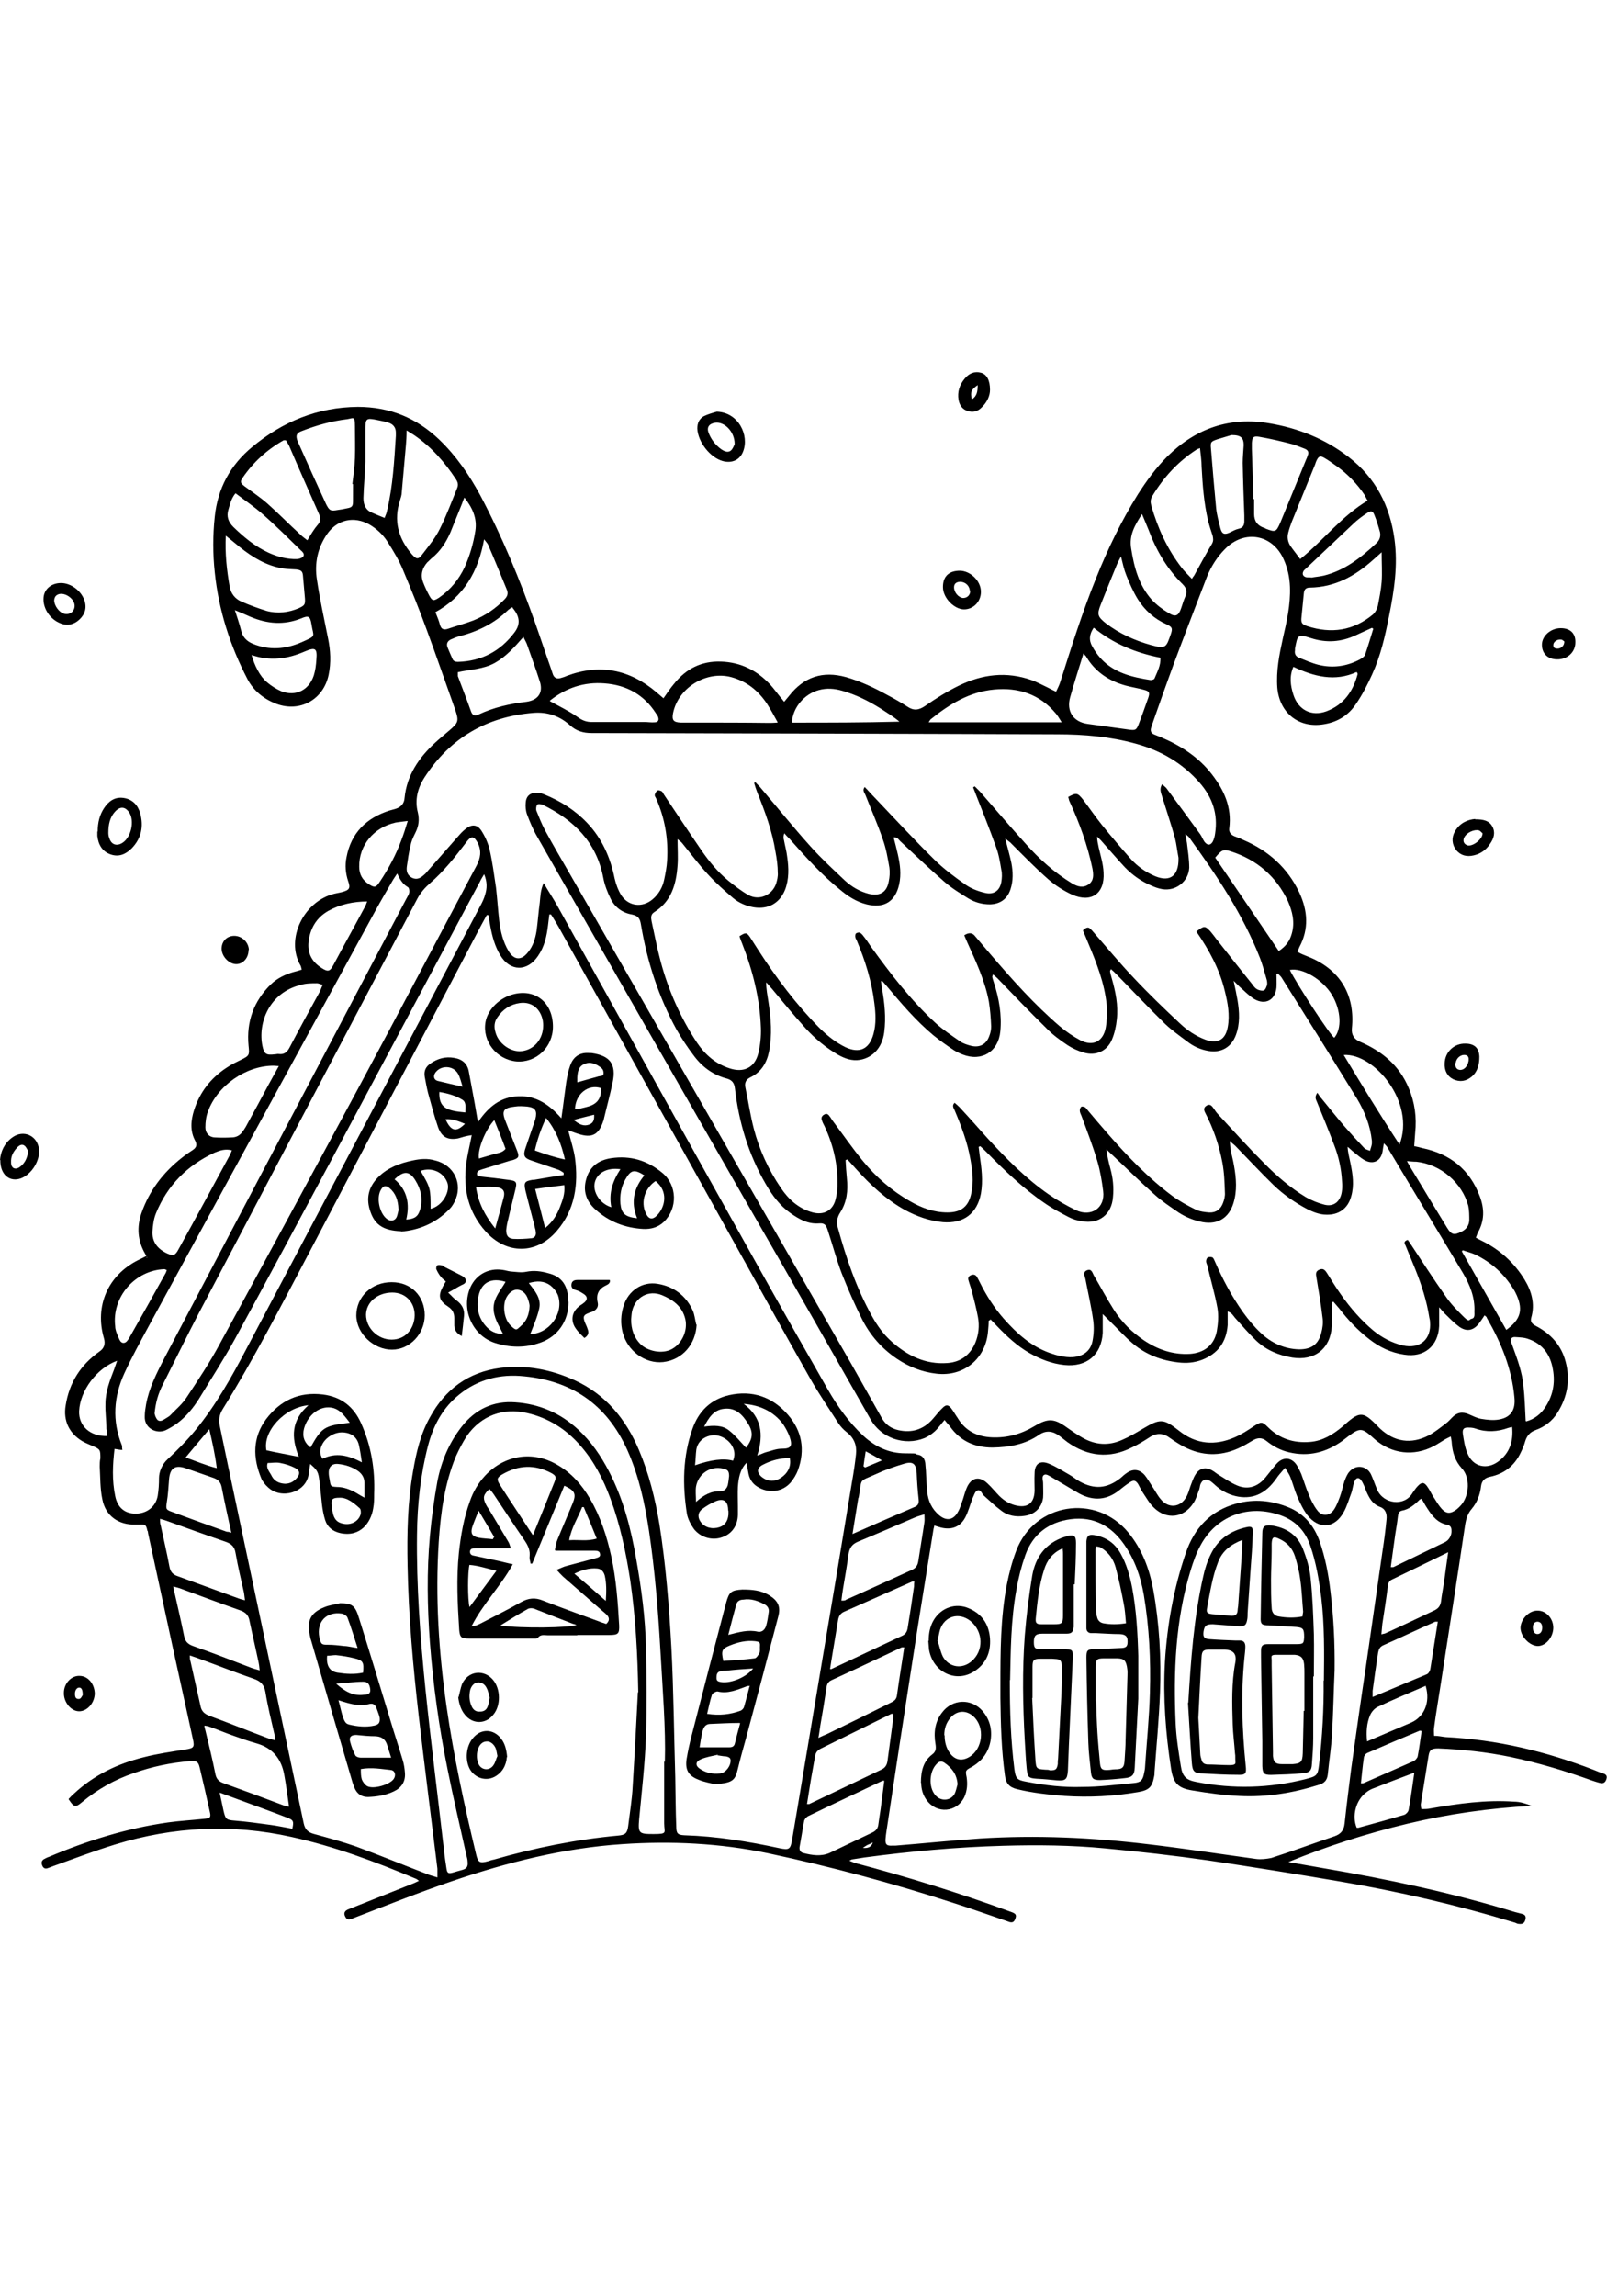 <?xml version="1.0" encoding="iso-8859-1"?>
<!-- Generator: Adobe Illustrator 29.0.1, SVG Export Plug-In . SVG Version: 9.03 Build 54978)  -->
<svg version="1.1" id="Layer_1" xmlns="http://www.w3.org/2000/svg" xmlns:xlink="http://www.w3.org/1999/xlink" x="0px" y="0px"
	 viewBox="0 0 396.85 566.93" style="enable-background:new 0 0 396.85 566.93;" xml:space="preserve">
<g>
	<g id="Layer_1_00000078764753903543758020000002727029113548051611_">
		<g id="Layer_1-2">
			<g>
				<path d="M36.38,310.55c-0.24-0.48-0.4-0.72-0.56-1.04c-1.84-3.21-2.08-6.57-0.88-10.02c1.92-5.53,5.37-10.02,9.94-13.62
					c0.88-0.72,1.84-1.36,2.8-2c0.8-0.56,1.04-1.2,0.56-2.16c-1.36-2.48-1.12-5.05-0.32-7.61c1.44-4.49,4.17-8.01,8.17-10.58
					c1.04-0.72,2.24-1.28,3.37-1.84c2.16-1.04,2.16-1.2,1.92-3.53c-0.56-5.93,1.28-10.98,5.53-15.15c1.6-1.52,3.61-2.48,5.69-3.05
					c0.64-0.16,1.2-0.32,1.92-0.56c-0.16-0.48-0.16-0.8-0.32-1.04c-3.77-6.49,0.8-15.87,8.41-17.71c0.64-0.16,1.28-0.24,1.84-0.4
					c1.84-0.48,2.16-0.96,1.52-2.72c-0.64-1.92-0.8-3.93-0.4-5.85c1.12-6.01,4.89-9.7,10.58-11.54c0.48-0.16,0.96-0.24,1.44-0.4
					c1.36-0.4,2.24-1.28,2.32-2.72c0.56-5.61,3.53-9.94,7.53-13.62c1.12-1.04,2.32-2,3.53-3.05c2.24-1.92,2.4-2.32,1.44-5.13
					c-2.32-6.49-4.57-13.06-6.97-19.55c-1.84-5.05-3.85-10.02-5.93-14.98c-0.96-2.32-2.32-4.57-3.69-6.73
					c-1.12-1.84-2.72-3.37-4.65-4.49c-3.77-2.08-7.85-1.2-10.34,2.32c-2.4,3.45-3.21,7.29-2.56,11.38
					c0.72,4.81,1.76,9.54,2.72,14.34c0.64,3.05,0.8,6.09,0.16,9.14c-1.28,6.09-7.05,9.3-12.9,7.13c-3.13-1.2-5.61-3.21-7.13-6.09
					c-4.33-8.33-7.13-17.07-8.09-26.44c-0.48-4.57-0.48-9.05,0-13.62c0.72-7.05,3.85-12.82,9.3-17.31
					c7.53-6.25,16.11-9.78,26.04-9.86c7.85,0,14.5,2.72,20.11,8.09c4.17,4.01,7.37,8.65,10.1,13.7c5.45,10.26,9.86,20.99,13.7,31.89
					c1.28,3.61,2.48,7.29,3.77,10.9c0.16,0.48,0.32,0.96,0.48,1.44c0.32,0.88,0.96,1.2,1.84,0.96c0.56-0.16,1.12-0.32,1.6-0.56
					c8.17-3.05,15.55-1.6,22.2,4.09c0.56,0.48,1.04,0.88,1.68,1.44c0.88-1.28,1.68-2.48,2.64-3.61c2.96-3.69,6.73-5.61,11.54-5.45
					c4.89,0.16,8.89,2.16,12.18,5.69c0.88,0.96,1.6,2,2.4,2.96c0.32,0.4,0.64,0.72,1.04,1.28c0.48-0.56,0.8-0.96,1.2-1.44
					c3.69-4.73,8.33-6.25,14.1-4.65c3.61,1.04,6.97,2.64,10.18,4.41c1.68,0.88,3.37,1.84,4.97,2.88c1.52,1.04,2.8,0.88,4.33-0.16
					c2.64-1.84,5.45-3.61,8.41-5.05c5.77-2.8,11.7-3.53,17.87-1.36c1.36,0.48,2.64,1.2,4.01,1.84c0.64,0.32,1.2,0.64,2.08,1.04
					c0.4-0.88,0.8-1.6,1.04-2.4c2.72-8.57,5.45-17.23,8.81-25.56c2.88-7.21,6.25-14.18,10.34-20.75c2.16-3.37,4.49-6.57,7.29-9.38
					c7.05-6.97,15.47-9.86,25.24-8.17c7.13,1.2,13.78,3.85,19.55,8.33c6.65,5.13,10.18,12.02,11.3,20.27
					c0.88,6.49-0.08,12.74-1.36,19.07c-0.96,4.89-2.08,9.78-4.17,14.34c-1.12,2.48-2.4,4.97-3.93,7.21
					c-1.84,2.8-4.49,4.49-7.85,5.05c-6.17,1.12-11.06-2.64-11.62-8.97c-0.32-4.17,0.48-8.17,1.36-12.18
					c0.96-4.17,1.92-8.33,1.76-12.74c-0.08-2.32-0.56-4.57-1.52-6.73c-2.72-6.25-9.7-7.53-14.5-2.64c-2,2-3.45,4.33-4.49,6.89
					c-2.8,7.29-5.61,14.58-8.33,21.88c-1.68,4.57-3.29,9.14-4.89,13.7c-0.16,0.56-0.4,1.12-0.56,1.68c-0.24,0.8,0,1.36,0.8,1.68
					c0.56,0.24,1.04,0.4,1.6,0.64c4.89,2.08,9.3,4.89,12.58,9.14c3.05,3.93,4.97,8.17,4.33,13.3c-0.16,0.96,0.32,1.6,1.2,2
					c0.8,0.32,1.52,0.56,2.32,0.96c6.17,2.64,10.9,6.89,13.78,12.98c2.08,4.49,2.4,8.97,0,13.46c-0.16,0.32-0.24,0.72-0.48,1.12
					c0.4,0.24,0.8,0.48,1.2,0.64c0.72,0.32,1.44,0.56,2.16,0.88c7.37,3.21,10.9,9.38,10.1,17.39c-0.16,1.55,0.48,2.64,1.92,3.29
					c5.45,2.32,9.78,5.85,12.1,11.46c1.52,3.53,2,7.29,1.6,11.06c-0.08,1.04-0.16,2.16-0.24,3.29c0.8,0.16,1.44,0.32,2,0.48
					c6.89,1.44,11.7,5.29,14.18,11.86c1.2,3.13,1.2,6.09-0.48,9.05c-0.16,0.32-0.24,0.72-0.48,1.2c0.56,0.32,1.04,0.56,1.52,0.8
					c4.41,2.16,7.93,5.37,10.5,9.54c1.76,2.88,2.64,6.01,1.68,9.38c-0.32,1.12,0.24,1.6,1.12,2.08c3.69,1.92,6.33,4.81,7.37,8.89
					c1.2,4.49,0.4,8.65-2,12.5c-1.28,2.08-3.21,3.53-5.45,4.33c-1.36,0.48-2.16,1.44-2.56,2.8c-0.24,0.88-0.64,1.84-1.04,2.64
					c-1.52,3.29-4.09,5.37-7.69,6.09c-1.28,0.27-2,1.04-2.16,2.32c-0.24,2.08-0.96,4.01-2.32,5.61c-0.96,1.12-1.36,2.4-1.6,3.85
					c-1.92,13.06-4.01,26.2-6.01,39.26c-0.56,3.69-1.2,7.29-1.68,10.98c-0.08,0.56,0,1.2,0,1.92c1.12,0,2,0.24,2.88,0.32
					c12.66,0.64,24.76,3.53,36.54,8.09c0.8,0.32,1.52,0.64,2.32,0.88c0.64,0.16,1.04,0.56,0.88,1.2c-0.16,0.72-0.56,1.36-1.44,1.2
					c-0.72-0.16-1.44-0.4-2.16-0.64c-6.65-2.4-13.38-4.41-20.27-5.85c-5.85-1.2-11.78-1.84-17.71-2.08c-1.68,0-2.16,0.32-2.4,1.84
					c-0.64,4.01-1.28,7.93-1.92,11.94c0,0.32,0,0.64,0.16,1.2c0.8,0,1.52,0,2.24-0.16c6.81-1.2,13.7-2.16,20.59-1.68
					c1.52,0,2.96,0.48,4.41,1.04c-10.42,0.56-20.59,2-30.69,4.41c-10.02,2.4-19.79,5.53-29.41,9.46c2.88,0.48,5.77,1.04,8.65,1.52
					c15.95,2.72,31.81,6.09,47.28,10.82c0.64,0.16,1.2,0.32,1.84,0.48c0.64,0.16,0.96,0.56,0.8,1.28c-0.16,0.72-0.48,1.2-1.28,1.2
					c-0.8,0-0.88-0.16-1.28-0.32c-14.18-4.33-28.69-7.69-43.27-10.18c-10.82-1.84-21.72-3.61-32.61-5.21
					c-8.41-1.2-16.91-2.16-25.4-2.96c-8.33-0.8-16.75-0.88-25.16-0.64c-11.46,0.32-22.84,1.36-34.22,2.88
					c-1.04,0.16-2,0.32-3.05,0.48c-0.16,0-0.32,0.16-0.72,0.32c0.56,0.24,0.96,0.4,1.36,0.56c13.06,3.45,25.96,7.45,38.62,12.1
					c1.12,0.4,1.36,0.72,1.04,1.6c-0.32,0.96-0.8,1.2-1.92,0.72c-4.49-1.52-8.89-3.13-13.46-4.57
					c-15.06-4.89-30.29-8.97-45.76-12.26c-11.86-2.48-23.88-3.05-35.9-2.24c-14.5,0.96-28.45,4.49-42.07,9.14
					c-8.25,2.8-16.43,6.09-24.6,9.22c-0.8,0.32-1.36,0.4-1.76-0.4c-0.48-0.88-0.24-1.52,0.88-1.92c2.64-1.04,5.21-2.08,7.85-3.13
					c2.64-1.04,5.21-2.08,7.85-3.13c0.48-0.16,0.88-0.4,1.6-0.72c-0.4-0.32-0.64-0.48-0.88-0.56c-9.94-4.17-19.95-7.93-30.53-10.26
					c-14.74-3.29-29.25-2.56-43.59,1.84c-5.21,1.6-10.26,3.53-15.39,5.37c-0.4,0.16-0.8,0.32-1.28,0.48c-0.64,0.24-1.12,0-1.36-0.64
					c-0.24-0.56-0.24-1.12,0.32-1.52c0.4-0.24,0.88-0.48,1.36-0.64c9.46-4.01,19.23-7.05,29.41-8.49c2.88-0.4,5.85-0.56,8.81-0.88
					c1.6-0.16,1.84-0.32,1.44-1.92c-0.8-3.61-1.6-7.21-2.48-10.82c-0.32-1.36-0.8-1.68-2.4-1.52c-4.73,0.4-9.38,1.36-13.86,2.96
					c-4.73,1.6-8.97,4.01-12.82,7.21c-1.6,1.36-2,1.2-3.29-0.8c0.4-0.4,0.8-0.88,1.28-1.28c4.97-4.65,10.82-7.45,17.31-9.05
					c3.37-0.88,6.89-1.36,10.34-1.92c2-0.32,2.24-0.56,1.76-2.64c-1.6-7.45-3.29-14.9-4.89-22.28c-2.08-9.54-4.09-18.99-6.17-28.53
					c0-0.16,0-0.4-0.16-0.56c-0.32-1.44-0.48-1.6-1.92-1.52h-0.96c-4.17,0.16-7.45-2.08-8.25-6.25c-0.56-2.64-0.48-5.37-0.64-8.01
					c0-0.72,0-1.44,0.16-2.08c0-2.08,0-2.24-1.92-3.05c-0.88-0.4-1.76-0.72-2.56-1.2c-3.21-1.92-4.73-5.05-4.09-8.81
					c0.88-5.61,3.69-10.02,8.33-13.3c1.2-0.8,1.52-1.92,1.12-3.29c-2.32-7.93,0.96-15.47,8.33-19.23c0.64-0.32,1.36-0.64,2.24-1.12
					v0.48H36.38z M136.06,225.77h-0.4c-0.08,0.88-0.24,1.76-0.32,2.64c-0.32,2.72-0.88,5.29-2.48,7.61
					c-2.64,3.93-6.89,3.85-9.3-0.16c-1.36-2.24-2-4.65-2.48-7.21c-0.16-0.88-0.32-1.76-0.48-2.72h-0.4
					c-0.48,0.88-0.96,1.76-1.44,2.64c-14.26,27.16-28.53,54.25-42.79,81.41c-6.73,12.74-13.3,25.56-20.91,37.82
					c-0.96,1.52-1.12,2.88-0.72,4.57c0.64,3.05,1.28,6.17,1.92,9.22c6.25,29.57,12.5,59.06,18.75,88.63
					c0.32,1.44,1.04,2.16,2.48,2.56c3.53,0.96,7.05,1.92,10.5,3.13c5.85,2.16,11.7,4.57,17.55,6.81c0.72,0.32,1.52,0.48,2.48,0.8
					v-2.16c-1.52-12.42-3.13-24.92-4.57-37.34c-1.44-12.5-2.56-25-2.8-37.5c-0.16-7.85,0-15.63,1.36-23.32
					c0.8-4.65,1.84-9.14,4.17-13.3c3.77-6.89,9.46-11.14,17.39-12.18c6.41-0.8,12.5,0.4,18.35,3.05
					c7.69,3.53,12.66,9.62,15.87,17.23c2.48,5.85,4.01,12.02,5.05,18.27c1.6,10.1,2.4,20.35,2.96,30.53
					c0.56,10.66,0.64,21.4,0.96,32.05c0.08,4.01,0.08,8.09,0.24,12.1c0,1.76,0.4,2.08,2,2.16c7.93,0.24,15.79,1.52,23.56,3.21
					c2.32,0.48,2.64,0.24,3.05-2.08c2.4-14.34,4.81-28.61,7.21-42.95c2.56-15.23,5.13-30.45,7.61-45.6c0.4-2.24,0.72-4.41,0.96-6.65
					c0.24-2.24-0.48-4.09-2.4-5.53c-0.72-0.56-1.44-1.36-1.92-2.08c-2.32-3.61-4.73-7.13-6.89-10.9
					c-6.09-10.74-12.1-21.56-18.11-32.37c-14.5-26.04-29.01-52.09-43.51-78.21c-0.72-1.36-1.52-2.64-2.32-3.93L136.06,225.77
					L136.06,225.77z M287.11,193.72c0.32,0.32,0.64,0.56,0.88,0.8c2.8,3.77,5.61,7.61,8.41,11.46c0.4,0.56,0.64,1.28,1.04,1.84
					c0.72,0.96,1.52,0.96,2.08-0.08c0.32-0.64,0.48-1.36,0.56-2c0.72-4.73-0.64-8.81-3.77-12.42c-4.25-4.89-9.62-8.01-15.79-9.7
					c-6.33-1.76-12.82-2.32-19.39-2.32c-38.38-0.16-76.77-0.24-115.07-0.32c-2,0-3.69-0.48-5.21-1.84
					c-2.56-2.32-5.61-3.45-9.22-3.13c-11.46,0.96-20.43,6.17-26.76,15.87c-1.76,2.72-2.48,5.61-1.68,8.73
					c0.4,1.68,0.24,3.29-0.56,4.89s-1.04,2.24-1.28,3.37c-0.4,1.68-0.64,3.37-0.88,5.05c-0.16,1.12,0.08,2.16,1.28,2.8
					c1.2,0.56,2.08,0.08,2.96-0.72c0.4-0.32,0.72-0.72,1.04-1.12c2.56-2.88,5.05-5.77,7.61-8.65c0.56-0.64,1.12-1.2,1.76-1.68
					c1.44-1.12,2.8-0.96,3.77,0.56c0.88,1.36,1.6,2.96,2,4.57c0.72,3.13,1.12,6.25,1.6,9.46c0.32,2.72,0.48,5.45,0.8,8.25
					c0.32,2.64,0.96,5.21,2.32,7.45c1.36,2.24,3.13,2.32,4.73,0.32c1.28-1.52,1.84-3.37,2.16-5.29c0.32-2.32,0.48-4.73,0.8-7.05
					c0.16-1.52,0.16-3.05,0.96-4.81c1.2,2.08,2.4,3.85,3.37,5.61c16.35,29.33,32.61,58.74,49.04,88.07
					c5.85,10.5,11.86,20.99,17.79,31.41c2.4,4.17,5.21,8.09,8.73,11.38c2.96,2.72,6.33,4.33,10.34,4.33c4.01,0,2,0.16,3.05,0.32
					c1.2,0.16,1.76,0.96,1.92,2.08c0.08,0.64,0.08,1.28,0.16,1.92c0.08,1.76,0.16,3.45,0.32,5.21c0.24,2.24,1.12,4.17,2.88,5.69
					c1.84,1.6,3.61,1.28,4.73-0.8c0.56-0.96,0.8-2,1.2-3.05c0.32-0.96,0.56-2,0.96-2.88c1.12-2.56,3.13-2.96,5.13-1.04
					c1.04,0.96,1.92,2.08,2.88,3.05c1.12,1.12,2.4,1.92,3.93,2.32c3.05,0.8,4.73-0.48,4.81-3.61c0-1.44-0.08-2.8,0-4.25
					c0-2.4,1.36-3.29,3.53-2.4c1.76,0.72,3.37,1.76,5.05,2.72c0.88,0.48,1.68,1.2,2.56,1.68c3.61,2,6.73,1.76,10.02-0.8
					c0.48-0.4,0.96-0.88,1.44-1.2c1.6-1.2,3.21-1.12,4.57,0.4c0.72,0.88,1.28,1.92,1.92,2.88c0.72,1.04,1.28,2.24,2.16,3.21
					c1.84,2.16,4.65,1.92,6.09-0.48c0.56-0.88,0.8-1.84,1.12-2.8c0.4-1.04,0.72-2.08,1.28-2.96c0.96-1.52,2.4-1.92,4.01-1.04
					c0.64,0.32,1.2,0.88,1.92,1.28c1.44,0.88,2.8,1.84,4.33,2.48c2.4,1.04,4.65,0.48,6.49-1.36c0.72-0.8,1.36-1.68,2.08-2.56
					c0.56-0.64,1.04-1.36,1.6-1.84c1.36-1.2,3.05-1.12,4.25,0.32c0.64,0.8,1.04,1.76,1.44,2.64c0.64,1.68,1.12,3.37,1.84,5.05
					c0.56,1.36,1.2,2.72,2.08,3.85c1.12,1.6,3.05,1.52,4.17-0.16c0.64-0.96,1.04-2.08,1.44-3.13c0.48-1.28,0.72-2.56,1.12-3.85
					c0.32-0.8,0.64-1.68,1.2-2.32c1.6-1.92,4.33-1.52,5.37,0.64c0.56,1.2,0.96,2.48,1.52,3.77c1.52,3.53,6.73,4.25,8.73,0.8
					c0.4-0.56,0.8-1.2,1.28-1.68c0.96-1.04,1.6-1.04,2.4,0.16c0.64,0.88,1.04,1.92,1.68,2.8c0.56,0.88,1.12,1.84,1.84,2.64
					c1.04,1.12,1.92,1.28,3.21,0.48c0.64-0.4,1.2-0.96,1.68-1.52c1.92-2.32,2.24-6.73,0-9.05c-1.52-1.68-2.24-3.85-2.4-6.17
					c0-0.48-0.16-0.96-0.24-1.6c-0.64,0.32-1.04,0.48-1.44,0.72c-0.96,0.56-1.84,1.2-2.8,1.68c-4.89,2.56-10.34,1.92-14.5-1.68
					c-0.56-0.48-1.12-1.04-1.76-1.52c-1.36-1.04-2.08-1.04-3.53-0.16c-0.96,0.64-1.84,1.36-2.8,2.08c-3.93,2.8-8.25,3.93-13.06,2.8
					c-2.08-0.48-3.93-1.44-5.61-2.8c-1.12-0.88-2.16-0.88-3.37-0.16c-1.2,0.72-2.4,1.44-3.69,2c-4.49,2-8.97,1.84-13.3-0.4
					c-1.2-0.64-2.32-1.36-3.45-2.16c-1.68-1.28-3.37-1.36-5.13-0.16c-1.36,0.88-2.8,1.76-4.33,2.48c-5.53,2.8-10.9,2.24-15.95-1.36
					c-0.64-0.48-1.2-0.96-1.84-1.44c-1.68-1.28-3.37-1.52-5.13-0.32c-3.45,2.4-7.37,3.05-11.46,3.13c-4.33,0-7.85-1.52-10.42-5.05
					c-0.32-0.48-0.8-0.88-1.44-1.76c-0.96,1.12-1.6,2.08-2.4,2.8c-0.72,0.64-1.6,1.28-2.56,1.68c-4.97,2-10.74,0-13.38-4.73
					c-9.54-16.75-19.07-33.5-28.69-50.16c-17.87-31.17-35.74-62.34-53.53-93.51c-1.04-1.76-1.84-3.69-2.56-5.61
					c-0.32-0.88-0.4-1.92-0.32-2.8c0.08-1.76,1.2-2.64,2.96-2.48c0.56,0,1.12,0.16,1.68,0.4c3.93,1.6,7.53,3.85,10.5,6.97
					c3.69,3.85,5.77,8.57,6.81,13.7c0.32,1.44,0.88,2.96,1.68,4.25c1.84,2.72,5.21,3.05,7.69,0.96c1.52-1.28,2.48-2.96,2.88-4.89
					c0.32-1.52,0.64-3.13,0.72-4.73c0.32-5.37-0.56-10.42-2.72-15.31c-0.16-0.32-0.4-0.64-0.32-0.88c0.08-0.4,0.32-0.8,0.64-1.04
					c0.24-0.16,0.72,0,1.04,0.16c0.24,0.16,0.4,0.48,0.56,0.8c3.05,4.57,6.09,9.14,9.22,13.7c1.92,2.8,4.09,5.45,6.73,7.61
					c1.6,1.28,3.21,2.56,4.97,3.53c2.64,1.44,5.85,0,6.81-2.88c0.24-0.8,0.48-1.76,0.4-2.64c0-1.68-0.24-3.45-0.56-5.13
					c-0.8-5.13-2.56-9.86-4.49-14.66c-0.32-0.8-0.56-1.6-0.8-2.4c0.08,0,0.24-0.08,0.32-0.16c0.4,0.48,0.88,0.88,1.28,1.36
					c4.09,4.81,8.09,9.78,12.34,14.5c2.64,2.96,5.69,5.77,8.57,8.49c1.68,1.52,3.61,2.64,5.85,3.21c2.72,0.64,4.41-0.4,4.89-3.05
					c0.24-1.12,0.32-2.32,0.16-3.45c-0.4-2.32-0.8-4.65-1.6-6.89c-1.28-3.77-2.88-7.37-4.33-11.06c-0.24-0.56-0.8-1.12-0.16-1.92
					c0.96,0.96,1.76,1.92,2.64,2.8c4.81,5.05,9.54,10.18,14.5,15.06c2.32,2.32,5.05,4.33,7.77,6.25c1.36,0.96,3.05,1.6,4.73,2
					c2.16,0.56,3.69-0.48,4.09-2.64c0.16-0.96,0.24-2.08,0-3.05c-0.32-1.92-0.64-3.93-1.36-5.77c-1.52-4.25-3.21-8.49-4.89-12.74
					c-0.24-0.64-0.48-1.28-0.72-1.84c0.16,0,0.24-0.16,0.4-0.24l1.28,1.28c3.77,4.33,7.53,8.73,11.38,12.98
					c3.37,3.77,7.05,7.05,11.38,9.7c1.36,0.8,2.72,1.2,4.09,0.24c1.36-0.96,1.2-2.4,0.96-3.85c-1.2-5.77-3.21-11.3-5.69-16.67
					c-0.16-0.32-0.16-0.72-0.32-1.04c2-1.12,2.32-1.04,3.61,0.56c1.6,2.08,3.05,4.25,4.73,6.33c2.32,2.88,4.73,5.69,7.21,8.49
					c1.68,1.84,3.69,3.21,5.93,4.17c3.93,1.6,5.77-0.4,5.77-4.17v-0.4c-0.32-1.6-0.48-3.29-0.88-4.89
					c-0.96-3.37-2.08-6.73-3.13-10.1c-0.32-1.04-0.8-2,0-3.21V193.72L287.11,193.72z M217.96,242.12c-0.16,0-0.32,0.08-0.4,0.16
					c0.08,0.56,0.16,1.12,0.24,1.68c0.64,3.61,1.04,7.21,0.56,10.9c-0.48,3.69-2.72,6.25-6.01,6.81c-1.92,0.32-3.69-0.32-5.29-1.2
					c-3.05-1.76-5.77-4.01-8.17-6.65c-2.88-3.21-5.61-6.49-8.33-9.78c-0.48-0.48-0.88-1.04-1.36-1.52c0,1.68,0.32,3.21,0.56,4.81
					c0.64,4.09,0.96,8.17,0.16,12.26c-0.56,2.8-1.92,5.05-4.49,6.33c-1.2,0.56-1.6,1.36-1.36,2.56c0.72,3.37,1.2,6.81,2.08,10.18
					c1.36,5.21,3.61,10.1,6.65,14.58c1.92,2.88,4.41,5.13,7.85,6.09c2.64,0.72,4.81-0.32,5.61-2.88c0.32-1.12,0.48-2.24,0.56-3.37
					c0.16-5.29-0.96-10.26-3.21-15.06c-0.24-0.48-0.48-0.88-0.64-1.44c-0.24-0.64,0-1.12,0.64-1.44c0.56-0.32,0.96,0,1.28,0.48
					c0.32,0.4,0.56,0.88,0.88,1.28c2.4,3.21,4.73,6.57,7.29,9.7c3.29,4.01,7.13,7.37,11.62,9.94c2.88,1.68,5.93,2.8,9.3,2.8
					c3.37,0,5.29-1.44,5.93-4.97c0.56-2.72,0.24-5.37-0.24-8.01c-0.72-4.25-2.24-8.25-3.93-12.26c-0.24-0.56-0.72-1.12,0-1.84
					c0.56,0.48,1.12,0.96,1.6,1.52c2.24,2.4,4.41,4.89,6.57,7.29c4.65,5.05,9.46,9.94,15.14,13.86c2.08,1.44,4.33,2.72,6.65,3.85
					c3.69,1.76,7.29-0.48,6.73-4.73c-0.32-2.48-0.72-4.97-1.44-7.37c-1.12-3.77-2.56-7.53-3.93-11.22c-0.16-0.4-0.4-0.8-0.4-1.28
					s0.16-0.72,0.4-0.96c0.16-0.08,0.56,0,0.88,0.16c0.16,0,0.24,0.24,0.4,0.4c1.68,2,3.37,4.01,5.13,6.01
					c4.89,5.61,10.02,10.98,16.03,15.47c1.76,1.28,3.77,2.4,5.77,3.37c0.96,0.48,2.24,0.64,3.37,0.72c1.68,0.08,2.8-0.8,3.37-2.32
					c0.32-0.8,0.56-1.76,0.48-2.64c-0.08-2.48-0.16-4.97-0.64-7.45c-0.8-4.25-2.24-8.41-4.25-12.26c-0.32-0.64-0.4-1.2,0.32-1.68
					c0.72-0.48,1.2-0.16,1.6,0.4c0.4,0.48,0.72,1.12,1.12,1.52c3.77,4.09,7.53,8.25,11.46,12.18c3.13,3.21,6.57,6.17,10.42,8.49
					c1.44,0.8,2.96,1.44,4.57,1.84c2.24,0.56,3.85-0.72,4.25-3.05c0.16-0.88,0.16-1.76,0.08-2.64c-0.16-3.13-0.8-6.09-1.92-8.97
					c-1.36-3.61-2.8-7.13-4.25-10.66c-0.24-0.64-0.72-1.2,0.08-2.32c0.4,0.56,0.64,1.04,1.04,1.44c1.84,2.24,3.69,4.57,5.61,6.81
					c1.6,1.84,3.21,3.61,4.89,5.37c0.32,0.4,0.96,0.48,1.44,0.72c0.16-0.56,0.4-1.12,0.48-1.76v-0.72
					c-0.4-3.77-1.76-7.21-3.69-10.42c-6.17-10.02-12.42-20.03-18.67-29.97c-0.24-0.32-0.56-0.56-0.8-0.88c-0.16,0-0.24,0-0.4,0.08
					c0,1.12,0.08,2.24,0,3.37c-0.32,3.13-2.8,4.41-5.53,2.8c-1.28-0.8-2.32-1.92-3.53-2.96l-1.52-1.52c0.4,1.92,0.72,3.37,0.96,4.81
					c0.48,2.88,0.64,5.77-0.4,8.57c-1.12,3.05-3.69,4.49-6.81,3.93c-1.92-0.32-3.69-1.12-5.21-2.32c-1.92-1.44-3.85-2.8-5.53-4.41
					c-4.09-4.01-8.01-8.17-11.94-12.18c-0.4-0.4-0.88-0.88-1.36-1.28c-0.16,0.32-0.24,0.4-0.24,0.48c0.08,0.56,0.24,1.12,0.4,1.68
					c0.96,3.37,1.68,6.73,1.28,10.26c-0.16,1.68-0.56,3.45-1.2,4.97c-1.2,2.88-4.01,4.09-6.97,3.21c-1.36-0.4-2.8-1.04-4.01-1.84
					c-1.92-1.28-3.77-2.64-5.37-4.33c-4.09-4.01-8.01-8.09-11.94-12.18c-0.32-0.32-0.72-0.64-1.12-0.96c0,0.32-0.16,0.48-0.16,0.56
					c0.08,0.48,0.24,0.96,0.4,1.44c1.28,3.93,2,7.93,1.6,12.1c-0.48,4.97-4.57,7.53-9.3,5.69c-0.8-0.32-1.52-0.64-2.24-1.12
					c-1.68-1.12-3.37-2.32-4.97-3.61c-4.33-3.61-8.01-7.93-11.62-12.26c-0.32-0.4-0.72-0.8-1.12-1.28h0.16L217.96,242.12z
					 M347.61,306.06c0.24,0.32,0.4,0.56,0.56,0.8c2.96,4.49,5.85,8.97,8.97,13.38c1.2,1.76,2.8,3.37,4.33,4.89
					c1.52,1.52,1.28,0.56,1.92,0.48c0.88-0.16,0.72-1.04,0.72-1.76c0.16-3.53-1.12-6.65-2.88-9.62
					c-6.17-10.34-12.42-20.59-18.59-30.93c-0.16-0.32-0.48-0.56-0.88-1.04c-0.16,0.8-0.24,1.36-0.32,1.92
					c-0.4,2.48-2.32,3.45-4.49,2.24c-0.96-0.56-1.76-1.28-2.56-1.92c-0.56-0.4-1.04-0.96-1.6-1.36c0.08,1.52,0.48,2.8,0.72,4.09
					c0.56,2.72,0.96,5.45,0.16,8.17c-0.8,2.96-3.05,4.57-6.09,4.49c-1.68,0-3.29-0.64-4.73-1.36c-3.05-1.6-5.93-3.61-8.41-6.01
					c-3.21-3.13-6.25-6.41-9.38-9.62c-0.32-0.32-0.72-0.56-1.36-1.2c0.08,0.96,0.08,1.44,0.16,1.92c0.24,1.36,0.64,2.72,0.88,4.17
					c0.56,3.13,0.8,6.25-0.16,9.3c-1.12,3.61-3.85,5.29-7.53,4.65c-2.16-0.4-4.17-1.2-6.01-2.4c-2.08-1.44-4.17-2.8-6.01-4.49
					c-3.53-3.13-6.81-6.41-10.26-9.62c-0.48-0.48-1.04-0.96-1.52-1.44c0.16,1.68,0.56,3.21,0.96,4.73c0.64,2.32,0.88,4.65,0.64,7.05
					c-0.32,4.25-3.45,6.73-7.69,5.93c-1.12-0.16-2.24-0.48-3.29-1.04c-2-1.04-4.09-2.16-5.93-3.45c-5.29-3.61-9.94-8.09-14.42-12.66
					c-0.48-0.48-0.96-0.96-1.44-1.36c-0.16,0-0.24,0.16-0.4,0.16c0.08,0.64,0.16,1.36,0.24,2c0.48,3.21,0.88,6.33,0.32,9.54
					c-0.96,4.97-4.33,7.45-9.38,7.05c-3.37-0.32-6.49-1.44-9.46-3.05c-4.57-2.56-8.41-6.09-11.86-9.94
					c-0.72-0.8-1.52-1.68-2.24-2.48c-0.16,0-0.32,0.08-0.48,0.16c0.08,1.52,0.16,2.96,0.32,4.49c0.32,3.05,0,5.85-1.68,8.49
					c-0.72,1.12-0.96,2.4-0.56,3.69c2.08,7.53,4.57,14.9,8.41,21.8c1.28,2.32,2.88,4.57,4.89,6.33c3.93,3.53,8.41,5.69,13.78,5.29
					c3.29-0.24,5.61-2,6.89-5.05c0.8-2,1.04-4.09,0.64-6.25c-0.4-2.16-0.96-4.33-1.52-6.49c-0.24-0.88-0.56-1.68-0.8-2.56
					c-0.24-0.64,0-1.12,0.64-1.36c0.64-0.24,1.12-0.08,1.44,0.48c0.24,0.4,0.48,0.88,0.72,1.36c1.6,3.21,3.53,6.25,5.93,8.97
					c3.21,3.61,6.65,6.73,11.3,8.41c1.84,0.64,3.69,1.12,5.61,1.04c2.56-0.16,4.49-1.44,4.97-4.01c0.32-1.68,0.4-3.45,0.16-5.13
					c-0.48-3.45-1.28-6.81-1.92-10.18c-0.16-0.72-0.72-1.76,0.48-2.16c1.12-0.4,1.28,0.8,1.68,1.44c1.6,2.72,3.13,5.61,4.81,8.25
					c1.92,3.05,4.49,5.61,7.45,7.61c3.45,2.32,7.21,3.61,11.38,3.37c3.53-0.24,6.01-2.16,6.65-5.61c0.32-1.84,0.48-3.85,0.16-5.69
					c-0.64-3.53-1.68-6.97-2.48-10.42c-0.08-0.4-0.32-0.72-0.32-1.12s0.16-0.8,0.4-0.96c0.32-0.16,0.88-0.16,1.2,0
					c0.24,0.16,0.4,0.64,0.56,0.96c1.92,4.41,4.17,8.65,6.97,12.58c1.28,1.76,2.64,3.45,4.25,4.97c2.64,2.56,5.93,4.09,9.62,4.17
					c2.96,0,4.73-1.2,5.45-4.09c0.32-1.2,0.48-2.4,0.32-3.61c-0.4-3.37-0.96-6.73-1.52-10.02c-0.16-0.88-0.24-1.52,0.64-1.92
					c0.88-0.4,1.36-0.16,2,0.88c1.12,1.76,2.24,3.61,3.45,5.29c2.32,3.29,4.89,6.25,7.93,8.81c2.16,1.76,4.57,3.05,7.29,3.69
					c4.25,0.96,7.13-1.52,6.73-5.85c0-0.32-0.08-0.64-0.16-0.96c-0.64-4.17-1.92-8.09-3.45-11.94c-0.8-1.92-1.6-3.93-2.4-5.85
					c-0.24-0.48-0.64-1.12,0.48-1.44l0,0V306.06z M295.61,229.86c1.76-1.36,2-1.28,3.29,0.08c0.48,0.56,0.96,1.2,1.44,1.84
					c2.96,3.77,5.93,7.53,8.97,11.3c0.32,0.48,0.72,0.96,1.2,1.2s1.2,0.4,1.6,0.24c0.4-0.16,0.64-0.88,0.8-1.36
					c0.08-0.48,0-1.04-0.16-1.52c-0.48-1.68-0.96-3.45-1.6-5.13c-4.25-10.82-10.66-20.35-17.47-29.73c-0.16-0.24-0.4-0.4-0.96-0.88
					c0.16,1.04,0.32,1.6,0.4,2.24c0.24,2,0.56,4.09,0.56,6.09c-0.16,3.45-3.37,5.85-6.65,5.29c-0.96-0.16-1.84-0.48-2.72-0.88
					c-2.48-1.04-4.73-2.64-6.57-4.57c-2-2.16-3.93-4.41-5.85-6.57l-0.96-0.96c0,1.04,0.24,1.84,0.4,2.72
					c0.48,2.08,1.12,4.09,1.2,6.17c0.32,5.21-3.05,7.53-7.77,5.45c-2.08-0.96-4.09-2.24-5.77-3.69c-3.29-2.88-6.41-6.09-9.54-9.22
					c-0.32-0.24-0.64-0.48-1.2-0.96c0.56,2.32,1.12,4.17,1.52,6.09c0.4,2.16,0.48,4.33-0.24,6.49c-0.8,2.4-2.56,3.61-5.05,3.69
					c-1.92,0-3.69-0.48-5.29-1.44c-2.08-1.28-4.17-2.56-6.01-4.17c-3.69-3.21-7.29-6.65-10.9-10.02c-0.4-0.4-0.72-1.04-1.6-0.88
					c0.4,1.44,0.72,2.8,1.04,4.17c0.56,2.48,0.88,4.89,0.32,7.45c-0.96,4.25-3.77,5.93-8.01,4.89c-2.56-0.64-4.65-2-6.65-3.69
					c-4.57-3.69-8.41-8.01-12.34-12.42c-0.48-0.48-0.96-0.96-1.36-1.44c-0.24,0.72-0.24,1.2-0.08,1.68c0.24,1.36,0.64,2.72,0.8,4.17
					c0.4,2.72,0.48,5.53-0.56,8.17c-1.36,3.29-4.17,4.81-7.69,4.25c-1.84-0.32-3.61-1.04-5.05-2.24c-2.16-1.84-4.25-3.69-6.17-5.77
					c-2.32-2.48-4.33-5.21-6.49-7.85c-0.24-0.32-0.56-0.48-1.12-0.96c0,2.4,0.16,4.49,0,6.49c-0.32,4.65-1.52,8.89-5.77,11.54
					c-0.88,0.56-0.8,1.36-0.64,2.24c0.72,3.29,1.36,6.65,2.24,9.94c1.92,7.13,4.89,13.86,8.97,20.03c2,2.96,4.57,5.21,8.01,6.33
					c3.53,1.2,6.25-0.16,7.13-3.69c0.48-2,0.72-4.17,0.64-6.25c-0.24-7.21-2-14.18-4.65-20.91c-0.24-0.56-0.48-1.2-0.64-1.76
					c1.52-0.96,1.76-0.96,2.56,0.16c0.72,1.12,1.44,2.24,2.16,3.37c4.41,6.81,9.22,13.22,14.9,18.99c1.92,1.92,4.09,3.69,6.57,4.89
					c3.45,1.6,5.85,0.48,6.89-3.21c0.72-2.56,0.56-5.13,0.24-7.61c-0.64-5.37-2.24-10.5-4.33-15.47c-0.16-0.32-0.4-0.72-0.4-1.04
					s0-0.64,0.24-0.8c0.24-0.16,0.64-0.24,0.88-0.16c0.32,0.16,0.64,0.48,0.8,0.72c0.72,0.88,1.36,1.84,2,2.8
					c4.81,6.65,9.78,13.14,15.87,18.75c1.84,1.68,4.01,3.13,6.09,4.57c0.8,0.56,1.84,0.88,2.8,1.12c2.08,0.48,3.69-0.4,4.41-2.4
					c0.32-0.8,0.48-1.6,0.48-2.4c-0.08-2-0.24-4.09-0.56-6.09c-0.96-5.21-3.21-9.94-5.37-14.74c-0.24-0.56-0.48-1.12-0.72-1.68
					c1.07-0.69,1.92-0.67,2.56,0.08c1.36,1.6,2.72,3.21,4.09,4.81c5.29,6.17,10.74,12.26,16.91,17.55c1.6,1.36,3.37,2.56,5.21,3.53
					c3.05,1.52,5.53,0.24,6.17-3.13c0.32-1.84,0.4-3.85,0.24-5.69c-0.56-5.37-2.48-10.26-4.57-15.23c-0.4-1.04-0.88-2.08-1.28-3.05
					c0.08-0.16,0.08-0.24,0.16-0.32c1.12-0.72,1.28-0.64,2.32,0.56c3.37,3.85,6.65,7.85,10.18,11.54
					c3.61,3.85,7.37,7.45,11.22,11.06c1.84,1.76,4.01,3.21,6.41,4.09c2.96,1.04,4.89,0,5.45-3.13c0.56-3.05,0-6.01-0.72-8.89
					c-1.28-5.37-3.85-10.1-7.05-14.74h0.16L295.61,229.86z M244.64,325.85c-0.16,0-0.32,0.16-0.48,0.24c0,0.8-0.08,1.6-0.16,2.48
					c-0.48,6.81-5.93,11.38-12.74,10.58c-3.53-0.4-6.81-1.68-9.78-3.69c-3.69-2.48-6.57-5.77-8.57-9.7
					c-1.84-3.69-3.53-7.53-5.05-11.38c-1.28-3.37-2.24-6.97-3.37-10.42c-0.48-1.6-0.88-2-2.16-1.92c-2.8,0.24-4.97-1.04-7.05-2.48
					c-2.64-1.84-4.57-4.41-6.17-7.21c-4.25-7.29-6.65-15.23-7.61-23.56c-0.16-1.36-0.64-2.08-1.92-2.48
					c-3.45-0.88-6.17-2.88-8.25-5.69c-1.52-2-2.96-4.17-4.25-6.41c-4.49-8.17-7.29-16.91-8.81-26.04c-0.24-1.44-0.72-2.08-2.24-2.4
					c-2.32-0.4-4.17-1.76-5.21-3.85c-0.8-1.6-1.52-3.45-1.84-5.21c-1.68-8.81-7.29-14.26-14.98-18.03c-0.4-0.16-1.2-0.24-1.36,0
					c-0.24,0.4-0.32,1.12-0.16,1.52c0.64,1.6,1.28,3.21,2.08,4.73c2,3.69,4.17,7.37,6.25,10.98
					c23.16,40.31,46.32,80.61,69.47,120.92c2.48,4.41,4.97,8.81,7.45,13.22c0.96,1.68,2.32,2.64,4.17,3.05
					c3.29,0.72,6.09-0.16,8.33-2.64c0.88-0.96,1.6-2,2.56-2.88c0.8-0.8,1.36-0.8,2.08,0.08c0.56,0.72,1.04,1.6,1.6,2.4
					c1.92,3.21,4.81,4.65,8.49,4.81c3.77,0.16,7.21-0.8,10.42-2.72c3.45-2.08,4.97-2,8.25,0.4c1.12,0.8,2.32,1.6,3.53,2.32
					c3.29,1.92,6.65,2.16,10.1,0.56c1.68-0.72,3.29-1.68,4.89-2.64c4.33-2.56,5.13-2.64,9.05,0.48c4.25,3.37,8.89,3.69,13.7,1.6
					c1.68-0.72,3.29-1.76,4.81-2.8c1.76-1.12,2-1.12,3.45,0.32c2.88,2.88,6.41,3.93,10.34,3.61c3.13-0.24,5.69-1.84,8.01-3.77
					c0.8-0.72,1.6-1.44,2.48-2.08c1.68-1.2,2.8-1.12,4.33,0.16c0.88,0.72,1.68,1.6,2.48,2.4c3.53,3.29,7.69,3.93,12.02,1.68
					c1.52-0.8,2.88-1.92,4.25-2.96c0.56-0.4,1.04-0.96,1.52-1.44c1.2-1.28,2.56-1.52,4.17-0.8c0.96,0.4,2,0.96,3.05,1.12
					c1.44,0.24,2.96,0.4,4.33,0.16c2.96-0.48,4.17-2.4,3.85-5.45c-0.64-7.13-3.29-13.54-6.81-19.63c0-0.24-0.32-0.4-0.56-0.64
					c-0.48,0.72-0.96,1.44-1.44,2.08c-1.36,1.68-2.96,2-4.73,0.8c-1.12-0.8-2.16-1.84-3.13-2.8c-0.64-0.56-1.2-1.28-1.92-2.08v4.65
					c-0.24,4.97-3.77,7.85-8.65,7.05c-3.29-0.48-6.09-1.84-8.65-3.85c-2.8-2.16-5.21-4.73-7.37-7.53c-0.48-0.56-0.96-1.12-1.44-1.68
					c-0.16,0-0.24,0.16-0.4,0.16c0,1.92,0.08,3.93,0,5.85c-0.32,5.61-4.25,8.65-9.78,7.77c-3.37-0.56-6.41-1.84-8.89-4.17
					c-1.84-1.76-3.53-3.77-5.21-5.61c-0.48-0.56-0.8-1.28-1.84-1.6v3.37c-0.32,4.17-2.4,7.05-6.33,8.57
					c-1.92,0.72-3.85,0.88-5.85,0.64c-4.17-0.48-8.01-1.92-11.22-4.65c-2.08-1.76-3.93-3.85-5.93-5.77l-1.52-1.52v4.65
					c-0.32,5.45-4.01,8.49-9.46,7.93c-3.13-0.32-5.93-1.44-8.65-2.96c-3.05-1.76-5.53-4.09-7.93-6.57c-0.64-0.64-1.2-1.28-1.84-1.92
					L244.64,325.85L244.64,325.85z M230.78,376.42c-0.08,0.48-0.16,0.72-0.24,1.04c-1.76,11.06-3.61,22.12-5.29,33.17
					c-2.08,13.3-4.09,26.52-6.09,39.83c-0.16,1.2-0.4,2.4-0.48,3.61c-0.08,1.36,0.32,1.68,1.68,1.6c0.24,0,0.48,0,0.8,0
					c6.97-0.56,13.86-1.28,20.83-1.76c13.94-0.88,27.89-0.24,41.75,1.44c8.81,1.04,17.63,2.4,26.44,3.61c1.2,0.16,2.56,0,3.77-0.24
					c5.21-1.68,10.42-3.61,15.63-5.37c1.6-0.56,2.32-1.52,2.48-3.21c0.48-4.49,1.04-8.89,1.6-13.3c1.2-8.57,2.4-17.07,3.69-25.64
					c1.36-9.54,2.72-18.99,4.09-28.45c0.4-2.56,0.72-5.05,0.96-7.61c0.16-1.36-0.24-2.64-1.68-3.13c-1.52-0.56-2.32-1.76-2.96-3.05
					c-0.48-0.88-0.72-1.92-1.2-2.8c-0.24-0.48-0.64-1.12-1.04-1.2c-0.72-0.16-0.96,0.64-1.2,1.28c-0.24,0.72-0.32,1.52-0.56,2.24
					c-0.64,1.68-1.12,3.45-2,4.97c-2.24,3.93-6.09,4.17-8.89,0.64c-1.04-1.36-1.84-3.05-2.56-4.73c-0.64-1.52-1.04-3.13-1.68-4.73
					c-0.24-0.64-0.72-1.28-1.28-2.24c-0.72,0.88-1.28,1.44-1.76,2.08c-1.2,1.76-2.56,3.37-4.49,4.33c-3.13,1.6-7.45,0.88-10.58-1.76
					c-0.56-0.48-1.04-0.96-1.6-1.36c-1.12-0.72-2-0.4-2.48,0.8c-0.16,0.48-0.16,1.04-0.4,1.52c-0.4,1.04-0.72,2.24-1.36,3.13
					c-2.32,3.61-6.57,4.17-9.7,1.12c-1.12-1.04-1.84-2.4-2.72-3.69c-0.48-0.72-0.8-1.44-1.2-2.16c-0.64-0.96-1.12-1.04-2.08-0.4
					c-0.88,0.56-1.68,1.2-2.48,1.84c-3.13,2.56-6.49,2.8-10.02,0.88c-2.24-1.28-4.41-2.64-6.65-3.93c-0.56-0.32-1.36-0.88-1.84-0.72
					c-0.88,0.32-0.4,1.36-0.4,2.08c0,1.2,0.08,2.4,0,3.61c-0.32,2.48-2.08,4.17-4.57,4.49c-2.08,0.32-4.17,0-5.85-1.36
					c-1.52-1.12-2.8-2.4-4.17-3.61c-0.56-0.48-0.8-1.68-1.68-1.28c-0.56,0.24-0.8,1.2-1.12,1.84c-0.64,1.6-1.04,3.29-1.84,4.81
					c-1.28,2.4-3.45,3.13-6.01,2.48c-0.56-0.16-1.12-0.32-1.84-0.56h0.32L230.78,376.42z M157.62,417.85
					c-0.16-9.3-0.64-18.59-2-27.81c-1.04-6.81-2.48-13.62-4.89-20.11c-1.76-4.73-4.01-9.14-7.37-12.98
					c-3.53-4.09-7.93-6.89-13.22-8.09c-5.93-1.36-11.3,0.64-14.82,5.61c-1.04,1.6-1.92,3.29-2.72,5.05
					c-2.8,6.73-3.77,13.94-4.25,21.15c-0.88,13.62,0,27.16,1.92,40.63c1.76,12.26,4.41,24.44,7.29,36.46
					c0.48,2.08,0.88,2.32,2.96,1.76c0.48-0.16,0.96-0.32,1.44-0.4c10.02-2.88,20.27-4.97,30.69-5.93c1.76-0.16,2.24-0.56,2.48-2.32
					c0.4-3.29,0.96-6.57,1.12-9.94c0.48-7.69,0.88-15.47,1.28-23.16l0,0L157.62,417.85z M28.29,357.67
					c-0.48,4.01-0.64,7.85,0.16,11.7c0.56,2.8,2.32,4.33,5.05,4.33s4.97-1.68,5.45-4.41c0.24-1.44,0.32-2.96,0.32-4.41
					c0-1.44,0.72-3.37,2.16-4.65c2.4-2.24,4.81-4.65,6.89-7.21c4.97-6.09,8.81-12.9,12.42-19.79
					c19.31-36.54,38.62-73.08,57.94-109.7c0.48-0.88,0.88-1.76,1.12-2.64c0.48-1.52,0.56-3.13-0.24-5.05
					c-0.48,0.8-0.8,1.28-1.04,1.84c-12.18,22.84-24.36,45.6-36.54,68.43c-7.93,14.82-15.87,29.65-23.96,44.47
					c-2.72,4.97-5.85,9.78-8.81,14.66c-1.44,2.32-3.21,4.49-5.45,6.17c-0.88,0.64-1.84,1.2-2.8,1.68c-2.24,1.04-5.37-0.4-5.21-3.45
					c0-0.96,0.16-1.92,0.32-2.88c0.72-4.01,2.56-7.61,4.41-11.22c19.95-37.9,39.91-75.81,59.86-113.63
					c0.24-0.48,0.64-1.04,0.72-1.52c0.08-0.4,0-1.2-0.32-1.36c-1.28-0.72-2-1.92-2.64-3.37c-0.4,0.64-0.72,1.04-0.96,1.44
					c-1.52,2.64-3.05,5.21-4.49,7.85c-18.59,34.06-37.26,68.19-55.85,102.33c-2.08,3.85-4.25,7.77-6.09,11.78
					c-2.64,5.77-3.05,11.7-0.64,17.71c0.16,0.32,0,0.72,0.16,1.2c-0.72,0-1.2-0.16-1.92-0.24l0,0L28.29,357.67z M38.22,349.09
					c0,0.24,0.24,0.96,0.64,1.44c0.56,0.56,1.36,0.16,1.92-0.24c0.4-0.24,0.8-0.48,1.12-0.72c1.44-1.52,3.13-2.88,4.25-4.65
					c2.8-4.25,5.69-8.57,8.09-13.06c11.54-21.15,23-42.31,34.38-63.46c9.78-18.19,19.31-36.38,29.01-54.57
					c1.04-1.92,1.36-3.77,0.32-5.77c-0.88-1.6-1.52-1.76-2.64-0.32c-1.44,1.84-2.8,3.69-4.33,5.45c-1.52,1.76-3.13,3.45-4.81,4.89
					c-1.2,1.04-2.24,2.24-3.05,3.69C85.1,255.9,67.07,290.04,49.12,324.17c-3.05,5.85-5.93,11.78-8.89,17.63
					c-1.12,2.16-1.84,4.49-2.08,7.45v-0.16L38.22,349.09z M164.19,434.91c0.24-8.09-0.56-17.95-1.12-27.73
					c-0.56-9.78-1.36-19.55-2.8-29.25c-1.04-6.81-2.48-13.46-5.29-19.79c-5.13-11.54-14.1-17.55-26.6-18.43
					c-5.85-0.4-11.3,1.28-15.79,5.29c-3.61,3.21-5.69,7.37-6.89,11.94c-1.84,7.13-2.64,14.42-2.72,21.88
					c-0.16,12.74,0.8,25.48,2.08,38.14c1.36,13.22,3.05,26.44,4.57,39.67c0.16,1.6,0.4,3.21,0.64,4.73c0.16,1.12,0.48,1.28,1.6,0.96
					c0.72-0.24,1.44-0.4,2.24-0.64c1.2-0.32,1.52-0.88,1.36-2.16c0-0.48-0.16-0.88-0.24-1.28c-1.6-7.21-3.29-14.34-4.73-21.56
					c-2.08-10.26-3.53-20.67-4.33-31.17c-0.64-8.73-0.8-17.55,0-26.28c0.4-4.49,1.04-9.05,1.84-13.46
					c0.96-4.97,2.88-9.54,6.01-13.54c3.37-4.33,7.85-6.41,13.22-6.01c5.93,0.4,11.14,2.64,15.55,6.73
					c3.21,2.96,5.61,6.49,7.61,10.34c3.53,6.81,5.45,14.18,6.73,21.72c1.28,7.21,2.24,14.42,2.4,21.72c0.16,7.29,0.24,14.58,0,21.88
					c-0.24,6.81-1.04,13.62-1.68,20.43c-0.32,3.61-0.08,3.77,3.53,3.77c3.61,0,2.64-0.32,2.64-2.64v-15.23H164.19z M294.33,142.91
					c0.32-0.48,0.4-0.64,0.56-0.8c1.44-2.64,2.88-5.29,4.41-7.85c0.4-0.72,0.32-1.28,0.16-2c-0.4-1.2-0.8-2.4-1.12-3.69
					c-1.04-4.41-1.36-8.81-1.6-13.3c0-1.52-0.24-2.96-0.4-4.65c-0.48,0.24-0.72,0.24-0.88,0.4c-4.57,2.96-8.09,6.81-10.9,11.46
					c-0.48,0.8-0.48,1.52-0.24,2.4c1.6,5.53,3.93,10.66,7.45,15.23C292.48,141.07,293.36,141.87,294.33,142.91L294.33,142.91
					L294.33,142.91z M100.41,106.37c0,1.44-0.08,2.4-0.16,3.45c-0.32,3.93-0.72,7.85-1.04,11.78c0,0.64-0.24,1.28-0.4,1.84
					c-1.68,5.05-0.48,9.46,2.88,13.38c1.12,1.28,1.6,1.44,2.64,0c1.52-2,3.21-4.01,4.33-6.33c1.6-3.21,2.88-6.65,4.25-10.02
					c0.32-0.8,0.16-1.44-0.32-2.16c-2.8-4.25-6.09-8.01-10.34-10.9c-0.48-0.32-0.96-0.56-1.76-1.12h-0.08L100.41,106.37z
					 M337.68,123.52c-0.4-0.72-0.56-1.04-0.72-1.36c-1.84-2.72-4.09-5.05-6.73-6.97c-1.04-0.72-2.08-1.52-3.21-2.16
					c-0.96-0.56-1.36-0.4-1.84,0.56c-0.16,0.32-0.32,0.72-0.4,1.04c-1.92,4.73-3.85,9.46-5.77,14.18c-0.32,0.88-0.64,1.76-0.88,2.72
					c-0.32,1.2-0.08,2.32,0.56,3.29c0.72,1.04,1.52,2,2.4,3.21c5.77-4.65,10.26-10.66,16.75-14.5H337.68z M220.6,423.13h-0.48
					c-5.85,2.88-11.7,5.77-17.55,8.65c-0.72,0.4-1.12,0.88-1.28,1.76c-0.32,1.92-0.72,3.93-1.04,5.85c-0.32,2-0.64,4.01-0.96,6.01
					h0.56c5.93-2.8,11.86-5.69,17.79-8.49c0.88-0.4,1.36-1.04,1.52-2.08c0.48-3.53,0.96-7.13,1.44-10.66v-1.12l0,0V423.13z
					 M223.33,406.71h-0.64c-5.77,2.72-11.54,5.45-17.31,8.09c-0.88,0.4-1.2,1.04-1.28,1.92c-0.48,3.13-0.96,6.17-1.52,9.3
					c-0.16,0.96-0.24,1.84-0.48,3.05c0.88-0.4,1.52-0.72,2.16-0.96c5.13-2.48,10.34-5.05,15.47-7.61c0.8-0.4,1.6-0.72,1.76-1.84
					c0.56-4.01,1.2-7.93,1.84-12.1V406.71z M67.95,429.63c-0.08-0.8-0.08-1.12-0.16-1.36c-0.8-3.53-1.68-6.97-2.24-10.5
					c-0.32-1.84-1.2-2.72-2.88-3.29c-4.17-1.44-8.25-3.05-12.42-4.57c-1.04-0.4-2.16-0.8-3.37-1.2c0,0.64,0,1.04,0.16,1.44
					c0.8,3.69,1.68,7.37,2.48,11.06c0.24,1.28,0.96,1.92,2.16,2.4c4.81,1.76,9.54,3.69,14.26,5.45c0.56,0.24,1.12,0.32,2.08,0.64
					l0,0L67.95,429.63z M64.11,412.24c-0.08-0.88-0.16-1.36-0.24-1.76c-0.72-3.45-1.52-6.81-2.24-10.26
					c-0.24-1.44-0.96-2.16-2.32-2.64c-4.97-1.76-9.94-3.61-14.9-5.45c-0.48-0.16-0.96-0.24-1.6-0.48c0,0.72,0.16,1.2,0.32,1.68
					c0.8,3.53,1.6,6.97,2.32,10.5c0.24,1.36,0.88,2.08,2.24,2.56c4.81,1.68,9.54,3.53,14.34,5.37c0.56,0.24,1.12,0.32,2.08,0.64
					L64.11,412.24L64.11,412.24z M207.78,395.17c0.72,0,0.96,0,1.2-0.24c5.45-2.4,10.82-4.89,16.27-7.37
					c0.88-0.4,1.36-1.04,1.52-2.08c0.48-3.21,1.04-6.41,1.52-9.7c0.08-0.56,0-1.12,0-1.92c-0.96,0.32-1.68,0.48-2.4,0.8
					c-4.65,2-9.3,4.01-13.94,5.93c-1.52,0.64-2.16,1.52-2.4,3.13c-0.4,2.88-0.88,5.69-1.36,8.49c-0.16,0.88-0.24,1.68-0.4,2.88l0,0
					L207.78,395.17z M204.82,412.08h0.48c5.85-2.72,11.7-5.53,17.55-8.25c0.8-0.4,1.12-0.96,1.28-1.76
					c0.56-3.45,1.12-6.97,1.6-10.42c0-0.4,0-0.8,0.08-1.2h-0.48c-5.61,2.48-11.22,4.97-16.83,7.45c-0.96,0.4-1.36,1.12-1.52,2
					c-0.24,1.44-0.48,2.88-0.72,4.33c-0.4,2.56-0.88,5.13-1.28,7.85H204.82z M75.81,133.54c0.88-1.44,1.6-2.72,2.56-3.85
					c0.8-0.88,0.88-1.68,0.4-2.8c-2.48-5.61-4.97-11.22-7.37-16.83c-0.24-0.48-0.56-0.96-0.8-1.36h-0.56
					c-4.09,2.32-7.45,5.37-10.1,9.22c-0.72,1.04-0.56,1.36,0.48,2.16c1.84,1.36,3.77,2.64,5.53,4.17c2.8,2.48,5.37,5.13,8.09,7.61
					c0.56,0.56,1.2,1.04,1.84,1.52v0.16L75.81,133.54z M60.5,395.09c-0.08-0.72-0.16-1.28-0.24-1.84c-0.72-3.29-1.52-6.49-2.08-9.78
					c-0.24-1.6-1.04-2.32-2.4-2.8c-4.89-1.68-9.78-3.45-14.66-5.21c-0.48-0.16-0.96-0.32-1.6-0.48c0,0.64,0,1.12,0.16,1.6
					c0.72,3.37,1.52,6.73,2.16,10.18c0.24,1.36,0.88,2,2.08,2.4c5.05,1.84,10.1,3.69,15.14,5.53
					C59.46,394.85,59.86,394.93,60.5,395.09L60.5,395.09L60.5,395.09z M50.48,425.94c0,0.56,0.16,0.96,0.24,1.28
					c0.88,3.61,1.76,7.21,2.48,10.82c0.24,1.2,0.88,1.84,2.08,2.24c4.89,1.76,9.86,3.61,14.74,5.45c0.4,0.16,0.88,0.24,1.36,0.32
					c-0.4-2.8-0.72-5.37-1.2-7.93c-0.72-3.93-2.88-6.57-6.81-7.69c-2-0.56-4.01-1.28-6.01-2c-1.84-0.64-3.69-1.44-5.53-2.08
					c-0.4-0.16-0.8-0.24-1.36-0.32l0,0L50.48,425.94z M87.18,119.51h-0.16c0.24-2.16,0.56-4.25,0.64-6.41c0.08-2.64,0-5.21,0-7.85
					s-0.4-2-1.92-1.76c-3.93,0.48-7.61,1.52-11.3,2.96c-1.28,0.48-1.44,1.12-0.96,2.48c0.16,0.32,0.32,0.72,0.48,1.04
					c2,4.49,4.01,8.97,6.09,13.46c0.16,0.32,0.32,0.72,0.48,1.04c0.8,1.6,1.12,1.76,2.88,1.44c0.72-0.08,1.52-0.24,2.24-0.4
					c1.28-0.24,1.52-0.48,1.52-1.76L87.18,119.51L87.18,119.51L87.18,119.51z M341.2,136.34c-0.96,0.88-1.6,1.44-2.24,2
					c-4.41,3.93-9.38,6.65-15.47,6.73c-1.04,0-1.44,0.48-1.52,1.52c-0.16,1.92-0.4,3.85-0.56,5.69c-0.16,1.44,0,1.84,1.44,2.32
					c5.93,1.92,11.38,1.12,16.19-2.88c0.56-0.48,1.04-1.36,1.2-2.08c0.4-2,0.8-4.01,0.96-6.01
					C341.36,141.39,341.2,139.07,341.2,136.34L341.2,136.34L341.2,136.34z M55.77,132.09c-0.24,4.57,0.24,8.73,0.96,12.82
					c0.32,1.68,1.36,2.96,2.88,3.61c2,0.88,4.17,1.68,6.25,2.32c2.72,0.72,5.45,0.4,8.01-0.72c1.36-0.64,1.52-0.88,1.44-2.32
					c-0.16-1.84-0.32-3.69-0.48-5.53c-0.08-1.2-0.4-1.52-1.68-1.68c-1.04-0.08-2.16-0.08-3.21-0.24c-4.09-0.64-7.53-2.72-10.74-5.29
					c-1.04-0.88-2.16-1.76-3.53-2.88l0,0L55.77,132.09z M192,178.25c-0.96-1.76-1.76-3.21-2.64-4.57c-2.16-3.21-4.97-5.45-8.73-6.49
					c-6.17-1.68-13.14,2.56-14.42,8.89c-0.32,1.68,0.08,2.24,1.84,2.32h3.45c6.09,0,12.18,0,18.27,0.08c0.64,0,1.2,0,2.24-0.08
					L192,178.25L192,178.25z M309.63,123.2h0.08v3.69c0,1.76,0.8,2.88,2.48,3.45c0.16,0,0.24,0.08,0.32,0.16
					c2.48,0.96,2.64,0.88,3.69-1.52c2.08-5.13,4.25-10.34,6.33-15.47c0.16-0.32,0.32-0.72,0.4-1.04c0.4-0.8,0.08-1.36-0.72-1.68
					c-1.04-0.4-2-0.8-3.05-1.12c-2.72-0.72-5.45-1.36-8.25-1.84c-1.36-0.24-1.68,0.16-1.76,1.52v1.52c0.16,4.17,0.24,8.25,0.4,12.42
					l0,0L309.63,123.2z M57.37,284.03c-1.68-0.48-3.05,0-4.41,0.56c-6.73,3.13-11.62,8.09-14.42,14.9c-0.56,1.36-0.8,2.96-0.88,4.49
					c-0.16,2.56,1.2,4.33,3.53,5.45c1.6,0.72,2.08,0.56,2.88-0.96c4.25-7.69,8.41-15.39,12.58-23.08c0.24-0.4,0.4-0.88,0.64-1.44
					l0,0L57.37,284.03z M113.07,165.99v0.96c1.12,2.96,2.24,5.85,3.29,8.81c0.4,0.96,0.96,1.04,1.84,0.64
					c3.77-1.76,7.69-2.64,11.78-3.13c2.96-0.4,4.25-2.32,3.29-5.13c-0.96-3.05-2.08-6.01-3.13-9.05c-0.16-0.48-0.48-0.96-0.88-1.84
					c-2.24,2.56-4.33,4.89-7.05,6.41c-2.88,1.6-6.09,1.6-9.22,2.32l0,0L113.07,165.99z M267.56,161.34
					c-1.2,3.85-2.32,7.37-3.29,10.82s0.8,6.09,4.33,6.57c3.45,0.48,6.97,0.96,10.42,1.44c1.36,0.16,1.6,0,2.08-1.12
					c0.88-2.24,1.68-4.57,2.48-6.81c0.4-1.2,0.24-1.6-1.04-1.92c-1.44-0.4-2.96-0.64-4.49-1.04c-4.09-1.12-7.45-3.29-9.7-6.97
					C268.28,162.06,268.04,161.9,267.56,161.34z M218.28,439.64h-0.32c-6.09,2.88-12.26,5.77-18.35,8.73
					c-0.48,0.24-0.96,0.8-1.04,1.28c-0.4,2.16-0.72,4.25-1.12,6.41c-0.08,0.72,0.24,1.28,0.96,1.44c2.16,0.56,4.33,0.88,6.41,0
					c3.53-1.68,7.05-3.37,10.58-5.05c0.88-0.4,1.44-1.04,1.52-2.08c0.16-1.28,0.4-2.56,0.56-3.77c0.32-2.24,0.56-4.57,0.88-6.81
					v-0.16H218.28z M315.88,234.74c1.76-1.2,2.64-2.48,3.13-4.25c0.8-2.8,0.16-5.45-0.96-8.01c-2.88-6.09-7.61-10.18-14.02-12.26
					c-1.92-0.64-2.32-0.4-3.93,1.52c5.21,7.61,10.42,15.31,15.71,23.08h0.08V234.74z M262.19,178.33c-0.56-0.88-0.96-1.6-1.44-2.16
					c-4.01-4.81-9.3-6.49-15.23-5.93c-6.09,0.56-11.06,3.61-15.71,7.37c-0.16,0.16-0.24,0.4-0.48,0.72h32.93H262.19z M357.63,383.23
					c-4.89,2.4-9.38,4.57-13.86,6.73c-0.72,0.32-0.96,0.88-1.04,1.68c-0.4,3.13-0.88,6.17-1.36,9.3c-0.08,0.8-0.16,1.6-0.24,2.56
					c0.56-0.16,0.8-0.16,0.96-0.24c4.09-1.84,8.09-3.77,12.18-5.69c0.96-0.48,1.44-1.12,1.6-2.24c0.16-1.52,0.48-3.05,0.72-4.57
					C356.91,388.36,357.23,385.95,357.63,383.23L357.63,383.23L357.63,383.23z M210.51,378.74c5.45-2.4,10.42-4.57,15.47-6.73
					c0.88-0.4,0.96-1.04,0.88-1.84c-0.24-2.16-0.4-4.33-0.48-6.49c-0.16-2.24-0.88-2.96-3.05-2.32c-2.4,0.72-4.73,1.52-6.97,2.56
					c-4.41,2-3.45,0.88-4.25,5.45c0,0.16-0.08,0.4-0.16,0.56c-0.48,2.8-0.88,5.61-1.44,8.89l0,0V378.74z M135.82,173.12
					c2.32,1.28,4.65,2.4,6.73,3.85c1.2,0.88,2.32,1.36,3.85,1.28h12.66c0.88,0,1.76,0.16,2.64,0.08c0.8,0,1.12-0.56,0.8-1.36
					c-0.08-0.32-0.32-0.56-0.48-0.8c-2.96-4.65-7.29-7.05-12.74-7.45c-5.05-0.4-9.54,1.12-13.46,4.25L135.82,173.12L135.82,173.12z
					 M276.86,137.3c-0.48,0.96-0.8,1.52-1.04,2.08c-1.36,3.29-2.72,6.65-4.01,9.94c-0.96,2.4-0.72,2.96,1.28,4.57
					c3.37,2.56,7.13,4.25,11.14,5.37c3.77,1.04,3.77,0.56,4.97-2.88c0.4-1.28,0.24-1.6-1.12-2.24c-3.05-1.36-5.37-3.45-7.13-6.25
					c-1.12-1.84-2-3.85-2.8-5.85c-0.56-1.36-0.88-2.88-1.36-4.81l0,0L276.86,137.3z M68.99,263.19c-0.72,0-1.04-0.08-1.44-0.08
					c-6.81,0-13.86,4.89-16.19,11.3c-0.48,1.2-0.64,2.64-0.64,3.93c0,1.28,0.8,2.4,2.32,2.48c1.36,0.08,2.8,0.08,4.17,0
					c1.12,0,2-0.48,2.64-1.36c0.48-0.64,0.88-1.28,1.2-1.92c1.76-3.21,3.53-6.49,5.29-9.78c0.8-1.44,1.6-2.88,2.56-4.65l0,0
					L68.99,263.19z M355.07,400.38h-0.64c-4.33,1.92-8.57,3.93-12.9,5.85c-0.8,0.4-1.04,0.96-1.2,1.76
					c-0.48,3.13-0.96,6.33-1.36,9.46v1.52c4.57-1.92,8.97-3.77,13.38-5.61c0.4-0.16,0.8-0.8,0.88-1.36
					C353.86,408.15,354.43,404.3,355.07,400.38z M304.1,107.41c-0.8,0.24-2.16,0.64-3.45,1.04c-1.6,0.56-1.76,0.64-1.6,2.32
					c0.4,4.89,0.8,9.78,1.28,14.74c0.16,1.6,0.64,3.29,1.04,4.89c0.4,1.52,1.04,1.68,2.4,1.04c0.64-0.32,1.36-0.72,2.08-0.88
					c1.12-0.24,1.44-0.88,1.44-1.92v-1.36c-0.16-4.33-0.32-8.65-0.4-12.98c0-1.44,0.16-2.96,0.24-4.41c0-1.76-0.64-2.48-2.96-2.48
					l0,0H304.1z M57.13,378.42c-0.88-3.93-1.68-7.61-2.4-11.3c-0.24-1.2-0.88-1.84-2-2.24c-2.32-0.8-4.57-1.6-6.89-2.4
					c-2.64-0.88-3.85,0-4.09,2.72c-0.16,1.92-0.24,3.85-0.56,5.69c-0.24,1.68-0.24,1.84,1.36,2.4c4.49,1.68,8.97,3.29,13.46,4.89
					C56.25,378.18,56.49,378.18,57.13,378.42z M107.54,151.17c0.48,1.2,0.88,2.16,1.12,3.13c0.32,1.04,0.88,1.28,1.92,0.96
					c2.08-0.72,4.25-1.28,6.33-2.08c2.96-1.2,5.53-2.96,7.69-5.21c0.72-0.72,0.96-1.44,0.56-2.4c-1.52-3.69-3.05-7.45-4.65-11.14
					c-0.16-0.32-0.48-0.64-0.96-1.28c-1.44,8.01-5.05,14.18-12.1,18.03L107.54,151.17L107.54,151.17z M94.96,127.93
					c0.24-0.72,0.56-1.28,0.64-1.92c1.44-6.09,1.76-12.26,2.16-18.43v-0.8c0-1.36-0.8-2.16-2-2.48c-0.8-0.24-1.6-0.4-2.4-0.56
					c-3.05-0.64-3.13-0.48-3.13,2.56v7.69c-0.08,2.96-0.4,5.93-0.48,8.97c0,1.44,0.4,2.8,1.92,3.53c1.04,0.48,2.08,0.88,3.45,1.44
					H94.96z M281.99,126.97c-1.76,2.72-3.21,5.21-2.64,8.49c0.72,4.65,1.92,9.05,5.05,12.58c1.2,1.28,2.64,2.4,4.17,3.29
					c1.76,1.12,2.48,0.72,3.13-1.2c0.32-0.88,0.56-1.84,0.96-2.72c0.56-1.2,0.4-2.16-0.56-3.13c-3.93-3.85-6.57-8.41-8.49-13.54
					c-0.48-1.2-1.04-2.48-1.6-3.85l0,0V126.97z M114.75,122.72c-0.32,0.64-0.48,1.12-0.64,1.6c-0.96,2.4-1.92,4.73-2.88,7.13
					c-1.04,2.4-2.48,4.65-4.57,6.33c-0.4,0.32-0.72,0.72-1.12,1.04c-1.28,1.44-1.76,3.13-1.04,4.97c0.4,1.04,0.88,2.08,1.44,3.13
					c0.8,1.52,1.12,1.52,2.48,0.64c2.8-1.92,4.89-4.49,6.33-7.53c1.28-2.88,2.16-5.85,2.64-8.97c0.48-3.13-0.72-5.69-2.72-8.25l0,0
					L114.75,122.72z M195.68,178.41c8.81,0,17.63,0,26.44-0.24c-1.52-1.28-3.13-2.24-4.73-3.29c-2.96-1.84-6.01-3.37-9.38-4.33
					c-1.92-0.56-3.85-0.72-5.85-0.16c-3.53,0.96-6.41,4.33-6.57,7.93h0.08V178.41z M79.73,243.16c-0.64-0.16-1.04-0.4-1.44-0.4
					c-1.36,0-2.72,0-4.01,0.4c-7.85,1.92-10.66,9.46-9.46,15.15c0.4,1.92,0.96,2.24,2.96,2c0.4,0,0.8-0.16,1.12-0.08
					c1.28,0.16,2-0.48,2.56-1.52c2.4-4.57,4.89-9.14,7.37-13.62c0.32-0.56,0.48-1.12,0.8-1.84h0.08L79.73,243.16z M351.06,370.01
					c-0.24,0.16-0.48,0.16-0.56,0.32c-1.2,1.2-2.56,2.32-4.33,2.64c-0.72,0.16-0.88,0.8-0.96,1.44c-0.16,1.44-0.4,2.88-0.64,4.33
					c-0.4,2.72-0.72,5.37-1.12,8.17c0.32,0,0.48,0,0.64,0c4.25-2.08,8.49-4.09,12.74-6.17c1.28-0.64,1.92-2.24,1.52-3.53
					c-0.08-0.32-0.48-0.64-0.72-0.72c-2.56-0.4-3.93-2.16-5.21-4.17C351.94,371.61,351.54,370.81,351.06,370.01L351.06,370.01
					L351.06,370.01z M90.79,222.56c-3.53,0-6.81,0.72-9.7,2.32c-2.96,1.68-4.49,4.33-4.89,7.61c-0.32,2.8,0.8,4.97,3.21,6.49
					c1.6,1.04,2.08,0.88,2.96-0.8c2.56-4.81,5.21-9.54,7.77-14.34c0.24-0.4,0.32-0.8,0.56-1.36h0.08L90.79,222.56z M323.97,142.59
					c0.8-0.16,1.92-0.24,2.96-0.48c5.13-1.28,9.14-4.41,12.9-7.93c0.8-0.72,1.2-1.68,0.96-2.8c-0.4-1.44-0.8-2.8-1.36-4.17
					c-0.4-1.12-0.88-1.2-1.92-0.48c-1.2,0.8-2.4,1.68-3.45,2.72c-3.93,3.69-7.77,7.37-11.7,11.06c-0.16,0.16-0.32,0.24-0.4,0.4
					c-0.48,0.72-0.24,1.36,0.56,1.6c0.4,0.08,0.72,0,1.36,0.08l0,0H323.97z M376.86,350.94c2.08-0.56,3.69-1.84,4.81-3.61
					c2-3.05,2.48-6.41,1.68-9.94c-0.72-3.29-2.64-5.69-5.93-6.81c-1.04-0.4-2.24-0.4-3.37-0.48c-0.8,0-1.12,0.56-0.88,1.28
					c0.16,0.4,0.32,0.8,0.48,1.28c1.12,3.05,2.24,6.17,2.56,9.38c0.32,2.88,0.4,5.69,0.56,8.81h0.08L376.86,350.94z M58.18,121.76
					c-1.12,1.36-1.36,2.72-1.76,4.01c-0.56,1.76,0,3.13,1.2,4.33c2.64,2.56,5.45,4.89,8.81,6.41c2.16,0.96,4.49,1.6,6.89,1.52
					c0.48,0,1.2-0.24,1.52-0.56c0.48-0.64-0.08-1.2-0.56-1.6c-3.13-3.05-6.17-6.09-9.46-8.97c-2-1.76-4.25-3.29-6.57-5.05h-0.08
					V121.76z M347.45,286.67c0.4,0.72,0.56,1.04,0.8,1.44c3.05,5.05,6.09,10.1,9.14,15.06c1.04,1.68,1.68,1.84,3.45,0.96
					c1.2-0.56,1.92-1.52,2-2.8c0-1.2,0-2.48-0.24-3.61c-1.52-5.69-6.81-10.26-12.82-10.9C349.14,286.83,348.42,286.75,347.45,286.67
					L347.45,286.67L347.45,286.67z M349.3,437.64c-3.61,1.36-6.97,2.64-10.26,3.93c-0.64,0.24-1.28,0.64-1.76,1.04
					c-2.48,1.92-3.45,5.77-2.24,8.65c0.16,0,0.24,0,0.4,0c3.77-1.04,7.61-2.08,11.38-3.21c0.4-0.16,0.96-0.72,1.04-1.2
					c0.56-3.05,0.96-6.17,1.44-9.38V437.64z M335.03,165.91c-5.37,2.48-10.58,1.12-15.63-1.28c-1.04,2.4-0.72,4.65,0,6.89
					c1.2,3.77,4.49,5.45,8.17,4.09c4.25-1.6,6.57-4.89,7.69-9.14c0-0.08,0-0.24-0.16-0.48h-0.08V165.91z M62.1,161.58
					c0.72,2.72,2.08,5.37,3.77,6.81c1.12,0.96,2.4,1.76,3.69,2.32c3.53,1.28,6.73-0.32,7.93-3.93c0.4-1.28,0.56-2.64,0.64-3.93
					c0.24-2.8-0.24-3.13-2.88-2c-4.25,1.84-8.57,2.48-13.3,0.8h0.16L62.1,161.58z M345.61,282.58c4.01-10.42-6.25-22.6-13.78-22.12
					C336.32,267.92,340.72,275.13,345.61,282.58z M126.61,149.96c-0.24,0-0.4,0-0.48,0.16c-0.24,0.16-0.4,0.32-0.64,0.48
					c-3.37,3.29-7.45,5.29-12.02,6.49c-0.72,0.16-1.44,0.48-2.16,0.8c-0.8,0.4-1.12,1.04-0.8,1.92c0.4,0.96,0.8,1.92,1.2,2.8
					c0.24,0.64,0.72,0.8,1.36,0.8c5.85-0.16,10.5-2.64,13.94-7.21c1.6-2.08,1.36-4.01-0.4-6.09L126.61,149.96L126.61,149.96z
					 M57.94,150.44c0.64,2,1.2,3.61,1.6,5.21c0.4,1.68,1.36,2.64,2.88,3.29c4.09,1.68,8.09,1.36,12.1-0.4
					c3.77-1.68,2.88-1.2,2.4-4.41c-0.32-2-0.72-2.24-2.56-1.44c-4.25,1.68-8.33,1.36-12.5-0.4c-1.12-0.48-2.32-1.04-3.93-1.68
					L57.94,150.44L57.94,150.44z M339.2,155.25c-0.16,0-0.24-0.16-0.4-0.24c-1.36,0.64-2.64,1.2-4.01,1.84
					c-3.61,1.68-7.21,1.92-10.98,0.72c-3.45-1.12-3.37-0.72-4.01,2.56v0.4c-0.16,0.88,0.16,1.52,0.96,1.84
					c1.6,0.64,3.21,1.36,4.81,1.76c3.53,0.88,6.97,0.4,10.18-1.28c0.56-0.32,1.2-0.72,1.36-1.2c0.72-2.08,1.36-4.25,2-6.33l0,0
					L339.2,155.25z M361.24,308.63c0,0.08-0.16,0.24-0.24,0.32c3.69,6.49,7.29,12.9,10.98,19.39c3.45-2.48,4.17-4.81,2.64-8.41
					c-0.24-0.56-0.56-1.2-0.88-1.68c-2.32-3.77-5.45-6.57-9.38-8.49c-1.04-0.48-2.16-0.72-3.21-1.12l0,0H361.24z M100.73,202.69
					c-1.2,0.16-2.16,0.24-3.05,0.4c-5.37,1.2-9.05,5.61-8.97,10.9c0,1.92,0.8,3.29,2.4,4.33c1.36,0.88,1.76,0.8,2.64-0.56
					c2.16-3.21,4.01-6.65,5.37-10.34c0.56-1.44,1.04-2.96,1.6-4.81l0,0V202.69z M41.19,313.59c-0.32-0.16-0.48-0.24-0.56-0.24
					c-7.29,0.24-13.06,6.89-12.18,14.1c0,0.88,0.4,1.76,0.72,2.56c0.32,0.64,0.56,1.68,1.52,1.52c0.56-0.08,1.04-0.88,1.36-1.44
					c2.96-5.21,5.85-10.34,8.73-15.55C40.95,314.32,41.03,313.99,41.19,313.59L41.19,313.59L41.19,313.59z M270.13,154.93
					c-1.12,1.6-1.28,3.13-0.4,4.65c0.56,1.04,1.28,2.08,2.08,2.96c3.29,3.61,7.77,4.65,12.34,5.37c0.32,0,0.88-0.16,0.96-0.4
					c0.64-1.6,1.6-3.21,1.44-5.13c-6.09-1.2-11.62-3.45-16.51-7.45H270.13z M352.02,416.24c-4.09,1.76-8.01,3.37-11.86,5.21
					c-0.8,0.4-1.52,1.28-1.84,2.08c-0.8,1.92-0.96,4.01-0.72,6.41c3.77-1.6,7.29-3.13,10.9-4.65c3.21-1.44,4.73-4.97,3.61-8.89
					v-0.16H352.02z M350.9,427.3c-0.24,0-0.32,0-0.32,0c-4.25,1.76-8.57,3.61-12.82,5.45c-0.48,0.16-0.96,0.8-0.96,1.28
					c-0.32,2.08-0.48,4.17-0.72,6.25c0.32,0,0.48,0,0.56,0c4.17-1.84,8.25-3.61,12.42-5.45c0.48-0.24,0.96-0.8,1.04-1.2
					c0.4-2.08,0.64-4.09,0.96-6.17L350.9,427.3L350.9,427.3z M26.52,354.54c0-0.64-0.16-1.2-0.24-1.76c0-2.08-0.32-4.17-0.24-6.25
					c0-2.96,1.12-5.77,2.16-8.49c0.24-0.64,0.4-1.2,0.72-2.08c-5.05,1.84-9.14,7.37-9.38,12.42
					C19.39,352.06,22.28,354.7,26.52,354.54z M373.5,352.3c-0.48,0.08-0.72,0.16-1.04,0.24c-2.64,0.96-5.37,1.12-8.09,0.16
					c-0.48-0.16-0.96-0.24-1.52-0.24c-1.28-0.08-1.76,0.24-1.6,1.52c0.24,1.6,0.48,3.29,1.12,4.81c1.36,3.37,4.81,4.17,7.69,2
					c2.8-2.08,3.69-4.97,3.37-8.49l0,0H373.5z M329.5,256.22c1.92-2.24,1.68-6.81-0.56-10.58c-2.32-3.85-7.37-6.81-10.42-6.17
					C320.45,243.32,328.38,255.42,329.5,256.22L329.5,256.22L329.5,256.22z M54.25,442.61c0.4,1.76,0.64,3.13,0.96,4.49
					c0.48,2.08,0.72,2.24,2.8,2.4c2.88,0.24,5.85,0.64,8.73,1.04c1.84,0.24,3.61,0.64,5.45,0.96c0.4-1.84,0.32-2.16-1.44-2.8
					c-3.93-1.52-7.93-2.96-11.86-4.41c-1.44-0.56-2.88-1.04-4.57-1.68l0,0H54.25z M45.84,359.83c2.48,0.88,4.89,1.92,7.69,2.64
					c-0.4-3.37-1.12-6.41-1.84-9.62C49.6,355.34,47.76,357.51,45.84,359.83z M213.23,361.99l0.4,0.32c1.28-0.56,2.56-1.04,4.17-1.76
					c-1.52-0.88-2.64-1.52-4.01-2.24c-0.24,1.44-0.4,2.56-0.56,3.77l0,0V361.99z M215.56,454.87c-0.56,0.32-0.96,0.48-1.36,0.64
					c-0.32,0.16-0.64,0.4-1.12,0.72c1.36,0.16,2.24-0.32,2.48-1.44l0,0V454.87z"/>
				<path d="M24.12,205.34c0-2.24,0.48-4.17,1.6-5.85c1.12-1.68,2.64-2.8,4.81-2.48c2.16,0.32,3.53,1.76,4.09,3.77
					c0.88,3.21,0.32,6.17-2.08,8.65c-1.44,1.44-3.13,2.24-5.21,1.52c-2.08-0.72-3.05-2.4-3.29-4.57v-1.12l0,0L24.12,205.34z
					 M26.76,205.58c0,0.24,0,0.8,0.24,1.36c0.48,1.6,1.84,2.08,3.29,1.12c2.08-1.36,2.96-5.29,1.68-7.37
					c-1.04-1.6-2.32-1.68-3.61-0.24C27.16,201.81,26.76,203.49,26.76,205.58z"/>
				<path d="M177.01,101.64c5.37,0.16,8.09,5.85,6.49,9.86c-0.8,2.08-2.8,2.96-5.05,2.32c-3.13-0.88-6.09-4.73-6.25-8.01
					c0-1.36,0.48-2.4,1.6-3.05C174.77,102.29,175.89,101.96,177.01,101.64L177.01,101.64L177.01,101.64z M181.42,109.58
					c0-3.05-2.56-5.53-4.81-5.21c-1.52,0.24-2.16,1.12-1.6,2.56c0.64,1.6,1.68,2.96,3.13,4.01c0.72,0.48,1.6,0.88,2.32,0.32
					c0.56-0.48,0.8-1.28,0.96-1.6l0,0V109.58z"/>
				<path d="M0,286.43c0.16-2.08,1.04-4.17,3.05-5.61c2.72-2,6.17-0.48,6.57,2.88c0.32,2.8-1.76,6.17-4.41,7.21
					c-2.8,1.04-5.21-0.88-5.13-4.57l0,0L0,286.43z M6.97,284.19c-0.24-0.32-0.48-1.04-0.96-1.36c-0.64-0.48-1.36,0-1.84,0.56
					c-0.96,1.04-1.52,2.16-1.44,3.61c0,1.44,1.04,1.92,2.16,1.12C6.09,287.23,6.73,286.03,6.97,284.19z"/>
				<path d="M10.74,147.88c0-2.32,1.84-3.93,4.33-3.93s4.97,1.92,5.77,4.25c0.64,1.84,0.16,3.45-1.2,4.73
					c-1.36,1.28-2.96,1.68-4.73,0.96c-2.48-0.96-4.25-3.53-4.17-6.09l0,0V147.88z M18.43,149.56c0-1.68-2.24-3.29-3.85-2.88
					c-0.8,0.24-1.12,0.72-1.2,1.52c0,1.36,1.28,3.13,2.64,3.37C17.39,151.81,18.43,150.85,18.43,149.56L18.43,149.56L18.43,149.56z"
					/>
				<path d="M364.28,202.29c2.08,0,3.45,0.32,4.25,1.76c0.8,1.44,0.4,2.88-0.48,4.17c-0.96,1.52-2.32,2.56-4.09,2.96
					c-1.68,0.4-3.21,0.08-4.33-1.28c-1.12-1.44-1.2-3.13-0.32-4.65c1.2-2.08,3.13-2.88,4.97-3.05l0,0L364.28,202.29z M366.12,205.74
					c-0.24-0.16-0.48-0.56-0.88-0.72c-1.2-0.32-3.05,0.56-3.61,1.68c-0.48,0.88-0.16,1.68,0.72,2c1.2,0.4,3.69-1.36,3.77-2.88l0,0
					V205.74z"/>
				<path d="M242.24,146.12c0,2.4-1.84,4.33-4.17,4.33s-5.21-2.72-5.21-5.53c0-2.8,1.68-4.01,4.17-4.01
					C239.52,140.91,242.24,143.31,242.24,146.12z M239.52,146.12c0-1.36-0.96-2.4-2.32-2.48c-1.04,0-1.6,0.48-1.6,1.36
					c0,1.28,1.12,2.56,2.24,2.64c0.96,0,1.68-0.64,1.76-1.6h-0.08V146.12z"/>
				<path d="M244.48,96.28c0,1.44-0.72,3.05-2.08,4.33c-0.96,0.96-2.08,1.28-3.37,0.88c-1.36-0.4-2.08-1.44-2.32-2.8
					c-0.32-1.92,0.24-3.69,1.52-5.21c1.04-1.28,2.4-1.92,4.09-1.44c1.36,0.4,2.16,1.84,2.16,4.17l0,0V96.28z M241.44,95.07
					c-1.68,1.2-1.84,1.76-1.44,3.53C241.28,97.8,241.44,96.6,241.44,95.07z"/>
				<path d="M361.88,257.66c2.16,0,3.37,1.04,3.45,3.21c0,1.92-0.4,3.69-1.92,4.97c-1.36,1.12-2.88,1.36-4.49,0.64
					c-1.6-0.8-2.24-2.24-2.16-3.93C356.83,259.75,359.07,257.58,361.88,257.66L361.88,257.66L361.88,257.66z M359.39,262.47
					c-0.08,0.96,0.32,1.6,1.12,1.68c1.04,0.08,1.92-0.88,2.16-2.24c0.08-0.72,0-1.28-0.8-1.44c-1.2-0.16-2.24,0.8-2.4,2
					L359.39,262.47L359.39,262.47z"/>
				<path d="M383.59,401.82c0,2.32-1.76,4.49-3.77,4.57c-2,0-4.25-2.24-4.33-4.41c0-2.16,2.08-4.41,4.25-4.33
					c2.08,0,3.85,1.92,3.85,4.25l0,0L383.59,401.82z M378.54,401.82c0,0.96,0.48,1.68,1.2,1.6c0.64,0,1.12-0.64,1.12-1.52
					c0-0.88-0.32-1.44-1.12-1.52C379.03,400.38,378.54,400.86,378.54,401.82L378.54,401.82L378.54,401.82z"/>
				<path d="M23.4,418.01c0,2.4-1.84,4.49-3.85,4.49s-3.85-2.24-3.77-4.57c0-2.32,1.84-4.25,3.85-4.17c2.08,0,3.69,1.92,3.77,4.33
					l0,0V418.01z M20.43,418.49c0-1.36-0.32-1.84-0.88-1.84c-0.56,0-1.04,0.64-1.04,1.52c0,0.88,0.24,1.36,1.04,1.28
					C19.95,419.45,20.27,418.73,20.43,418.49z"/>
				<path d="M384.55,162.79c-2.32,0-3.77-1.44-3.77-3.61s2.16-4.09,4.65-4.09s3.69,1.44,3.61,3.53c0,2.4-2,4.25-4.57,4.17
					L384.55,162.79L384.55,162.79z M386.32,158.38c-0.24-0.16-0.48-0.48-0.88-0.48c-0.96-0.08-1.92,0.64-1.84,1.44
					c0,0.64,0.48,0.8,1.04,0.8C385.52,160.14,386.32,159.42,386.32,158.38z"/>
				<path d="M61.38,234.58c0,1.92-1.36,3.45-3.05,3.45c-1.68,0-3.53-1.76-3.61-3.77c0-1.84,1.28-3.21,3.13-3.21s3.53,1.52,3.61,3.45
					l0,0L61.38,234.58z"/>
				<path d="M140.31,279.06c0.64,2.48,1.36,4.65,1.68,6.81c0.88,6.57,0,12.82-4.49,18.03c-4.97,5.85-12.42,5.85-17.55,0.16
					c-4.33-4.81-5.61-10.5-4.81-16.83c0.32-2.24,0.88-4.49,1.36-6.97c-0.56,0.08-0.96,0.16-1.36,0.24c-0.72,0.16-1.36,0.4-2,0.56
					c-2.56,0.48-4.09-0.32-4.97-2.8c-0.96-2.8-1.68-5.61-2.48-8.49c-0.32-1.28-0.56-2.64-0.8-3.93c-0.24-1.44,0.24-2.48,1.44-3.29
					c1.76-1.2,3.69-1.76,5.85-1.36c2,0.32,3.29,1.44,3.61,3.45c0.48,2.56,0.96,5.13,1.44,7.77c0.24,1.44,0.48,2.88,0.8,4.65
					c2.56-3.77,5.53-6.25,10.02-6.41c4.41-0.16,7.61,2.08,10.58,5.45c0.48-3.21,0.8-6.09,1.2-8.89c0.24-1.36,0.48-2.8,0.96-4.09
					c0.8-2.32,2.48-3.37,4.89-3.13h0.4c4.57,0.64,6.17,2.72,5.21,7.29c-0.64,3.05-1.44,5.93-2.16,8.97c0,0.16-0.08,0.4-0.16,0.56
					c-1.12,3.37-2.8,4.25-6.17,3.13c-0.8-0.24-1.52-0.56-2.56-0.88l0,0L140.31,279.06z M139.19,289.95v-0.4
					c-0.4-0.24-0.88-0.64-1.44-0.8c-2.08-0.72-4.25-1.44-6.33-2.16c-2-0.64-2.32-1.28-1.6-3.29c0.64-1.84,1.28-3.77,1.92-5.61
					c0.16-0.48,0.32-0.96,0.48-1.44c0.48-2,0-2.8-2-3.05c-1.04-0.08-2.08-0.16-3.05,0c-2.96,0.32-3.37,1.12-2.24,3.85
					c0.96,2.4,1.84,4.73,2.8,7.13c0.56,1.44,0.32,1.76-1.12,2.24c-0.24,0.08-0.48,0.08-0.72,0.16c-2.32,0.72-4.65,1.44-6.97,2.16
					c-0.72,0.24-1.36,0.48-1.04,1.52c0.32,0,0.64,0.16,1.04,0.24c2.24,0.24,4.41,0.48,6.65,0.8c2,0.24,2.16,0.56,1.68,2.48
					c-0.56,2.4-1.2,4.81-1.76,7.29c-0.24,0.88-0.4,1.76-0.48,2.64c0,1.28,0.4,2,1.68,2.16c1.52,0.08,3.05,0,4.57-0.16
					c0.8-0.08,1.2-0.72,1.04-1.6c0-0.48-0.24-0.96-0.32-1.52c-0.72-2.88-1.52-5.77-2.24-8.73c-0.4-1.92-0.16-2.24,1.76-2.56
					c0.24,0,0.48,0,0.8-0.08c2.32-0.4,4.65-0.8,6.89-1.12L139.19,289.95L139.19,289.95z M132.14,293.48
					c0.88,3.45,1.68,6.49,2.48,9.7c1.84-1.44,2.88-3.21,3.61-5.05c0.64-1.68,1.36-3.37,1.12-5.53c-2.4,0.32-4.65,0.56-7.21,0.96l0,0
					V293.48z M122.28,303.34c0.8-2.8,1.44-5.21,2.08-7.61c0.4-1.44,0-2.16-1.04-2.48c-1.84-0.4-3.69-0.24-5.77-0.16
					c0.56,3.93,2.24,7.05,4.73,10.18l0,0V303.34z M132.06,284.03c2.48,0.88,4.81,1.68,7.45,2.24c-0.88-3.85-2.16-7.13-4.65-10.26
					c-1.28,2.72-2.16,5.29-2.8,8.09l0,0V284.03z M122.12,276.49c-2.24,2.32-4.25,7.37-3.85,9.54c1.12-0.32,2.24-0.64,3.29-0.96
					c1.12-0.4,2.4-0.32,3.29-1.44c-0.88-2.4-1.84-4.73-2.8-7.13l0,0H122.12z M141.91,273.85h0.72c0.88-0.24,1.76-0.4,2.56-0.64
					c2.32-0.64,3.37-2.08,3.21-4.57c-3.13-1.04-6.33,1.44-6.41,5.29l0,0L141.91,273.85z M114.91,274.65c0-1.2,0.32-2.48-0.72-3.13
					c-1.68-1.04-3.69-1.6-5.69-1.92C108.34,273.53,110.34,274.25,114.91,274.65z M114.27,268.4c-0.4-1.28-0.64-2.4-1.2-3.37
					c-1.2-2-4.17-2.08-5.53-0.24c-0.64,0.88-0.4,1.84,0.56,2.08c1.92,0.48,3.77,0.88,6.17,1.44l0,0V268.4z M142.64,267.2
					c1.76-0.48,3.45-0.96,5.13-1.44c0.56-0.16,1.28,0,1.28-0.8c0-0.8-0.32-1.12-0.72-1.44c-1.2-0.88-2.56-1.52-4.09-0.8
					c-1.44,0.64-1.6,2-1.68,3.37v1.12L142.64,267.2L142.64,267.2z M141.67,276.49c1.44,1.2,2.56,1.68,3.93,1.12
					c0.96-0.4,1.2-1.2,1.12-2.4C145.04,275.61,143.52,276.01,141.67,276.49L141.67,276.49L141.67,276.49z M114.83,277.45
					c-1.6-0.64-3.13-1.28-4.81-1.12C111.38,279.3,112.67,279.62,114.83,277.45z"/>
				<path d="M184.38,361.11c-1.68,1.76-2,3.85-2.16,6.01c-0.08,1.6,0,3.21,0,4.81v2.08c-0.08,2.72-1.52,4.73-3.93,5.53
					c-2.48,0.88-5.29,0-6.89-2c-0.8-1.12-1.52-2.48-1.76-3.77c-1.12-7.13-1.04-14.18,1.36-20.99c1.52-4.33,4.49-7.29,9.05-8.33
					c5.69-1.28,10.66,0.4,14.5,4.81c3.53,4.01,4.33,8.73,2.48,13.78c-0.4,1.04-1.04,2.08-1.76,2.96c-2,2.32-5.21,2.72-7.85,1.28
					c-1.36-0.72-2.24-1.84-2.56-3.37c-0.16-0.88-0.32-1.68-0.48-2.72l0,0L184.38,361.11z M187.03,359.35
					c0.96-0.32,1.52-0.64,2.08-0.8c1.28-0.32,2.56-0.88,3.93-0.88c2.24,0,2.8-0.56,1.92-3.05c-0.4-1.04-0.96-2.08-1.6-3.05
					c-2.4-3.13-5.69-4.65-9.7-4.97c4.41,3.29,4.97,7.53,3.37,12.66l0,0V359.35z M173.89,352.22c2.32-0.32,4.49-0.4,6.17,0.96
					c1.52,1.2,2.8,2.8,4.17,4.25c1.68-2.16,1.84-3.77,0.56-5.85c-1.36-2.24-3.05-4.09-5.93-3.77c-2.56,0.24-3.85,2.16-5.05,4.57
					v-0.16H173.89z M181.02,360.63c1.52-3.53-2.32-6.73-5.29-6.25c-2,0.32-3.45,1.6-3.77,3.53c-0.16,1.2-0.16,2.48-0.32,3.85
					C175.57,360.39,178.69,359.99,181.02,360.63z M171.8,370.89c2-1.84,3.85-2.8,6.17-2.72c0.88,0,1.52-0.64,1.76-1.52
					c0.16-0.72,0.24-1.52,0.32-2.24c0-1.2-0.32-1.6-1.52-1.84c-3.13-0.72-6.09,1.28-6.65,4.49c-0.16,1.12,0,2.24,0,3.93h-0.08
					L171.8,370.89z M179.82,372.97c0-2.4-1.12-3.21-3.29-2.24c-1.12,0.48-2.16,1.12-3.13,1.84c-0.96,0.72-1.12,1.76-0.64,2.72
					c0.8,1.52,2.4,2.24,4.25,1.92c1.76-0.32,2.72-1.44,2.88-3.29v-0.96H179.82z M194.96,359.99c-2.32,0-4.49,0.56-6.49,1.6
					c-1.68,0.8-1.68,2.08-0.16,3.21c1.44,1.04,3.05,1.04,4.49,0.08c1.84-1.2,2.64-2.96,2.24-4.89l0,0H194.96z"/>
				<path d="M76.61,361.43c-0.16,0.96-0.32,1.76-0.4,2.64c-0.72,4.49-6.81,6.17-10.02,3.13c-0.72-0.64-1.36-1.44-1.68-2.24
					c-2.08-5.05-2.16-10.02,1.2-14.58c3.53-4.65,8.17-6.81,14.02-6.09c4.49,0.56,7.61,2.96,9.46,7.13
					c2.48,5.53,3.45,11.38,3.21,17.39c0,1.2,0,2.4-0.24,3.61c-0.56,3.45-3.13,7.13-8.09,6.09c-1.84-0.4-3.21-1.44-3.77-3.21
					c-0.4-1.28-0.64-2.56-0.8-3.93c-0.24-2.16-0.4-4.33-0.72-6.49C78.53,363.2,78.05,362.71,76.61,361.43z M76.29,346.93
					c-6.01,0.48-11.46,6.49-10.5,11.14c2.56,0.56,5.13,1.04,8.01,1.6c-1.92-4.81-1.92-9.05,2.48-12.82l0,0V346.93z M86.38,351.26
					c-1.52-2-2.88-4.01-5.77-3.77c-2.48,0.24-4.73,2.32-5.53,5.21c-0.48,1.84,0,3.45,1.6,4.65
					C79.49,352.38,80.05,351.98,86.38,351.26L86.38,351.26L86.38,351.26z M89.35,360.95c-0.24-1.6-0.4-2.72-0.64-3.85
					c-0.4-2.16-1.76-3.29-3.93-3.45c-2.08-0.16-4.41,1.2-5.29,3.13c-0.48,1.04-0.64,2.16,0.16,3.37c3.29-1.6,6.33-0.88,9.7,0.88l0,0
					V360.95z M89.99,369.85V366c0-1.12-0.56-2.08-1.52-2.8c-1.52-1.04-3.21-1.6-4.97-1.76c-1.6-0.16-2.4,0.8-2.32,2.32
					c0,0.56,0.16,1.12,0.24,1.68c0.24,1.52,0.24,1.6,1.76,1.68c1.76,0,3.37,0.64,4.89,1.52c0.48,0.32,0.96,0.56,1.92,1.12l0,0
					L89.99,369.85z M83.9,369.77c-1.76,0-2.16,0.32-2,1.84c0,0.56,0.16,1.12,0.24,1.68c0.32,1.84,1.2,2.72,2.96,2.96
					c1.76,0.24,3.45-0.72,3.93-2.32c0.16-0.48,0.08-1.28-0.16-1.52c-1.52-1.36-3.13-2.72-5.05-2.64H83.9L83.9,369.77z M70.36,366.32
					c1.2,0,2.16-0.48,2.96-1.44c0.88-1.04,0.72-1.84-0.48-2.48c-1.12-0.56-2.32-0.96-3.61-1.2c-1.04-0.24-2.08,0-3.13,0
					c-0.48,1.36,0.56,2.24,1.04,3.29C67.79,365.68,68.91,366.24,70.36,366.32z"/>
				<path d="M83.98,395.81c3.05,0,3.77,0.64,4.73,3.85c2.64,8.41,5.21,16.91,7.77,25.32c0.96,3.21,2,6.33,2.96,9.54
					c0.32,1.04,0.48,2.08,0.56,3.21c0.16,2.16-0.88,3.69-2.8,4.57c-2,0.96-4.17,1.28-6.33,1.36c-1.44,0-2.56-0.64-3.21-2
					c-0.24-0.48-0.4-0.96-0.56-1.44c-3.45-11.7-6.89-23.48-10.26-35.18c-0.16-0.4-0.24-0.88-0.32-1.28
					c-0.8-3.61,0.16-5.61,3.61-6.97C81.33,396.29,82.7,396.13,83.98,395.81z M88.31,406.87c-0.88-2.72-1.6-5.13-2.48-7.45
					c-0.16-0.48-0.88-0.96-1.44-1.04c-3.85-0.56-6.25,2.08-5.53,5.85c0,0.16,0,0.24,0.08,0.4c0.4,1.36,0.56,1.44,2,1.44
					s2.64,0.16,4.01,0.32c0.96,0,2,0.32,3.29,0.48l0,0H88.31z M96.64,434.11c-0.4-1.2-0.72-2.4-1.12-3.53
					c-0.48-1.28-1.36-1.84-2.8-1.92c-1.6,0-3.21-0.16-4.73-0.32c-1.28,0-1.84,0.48-1.52,1.68c0.32,1.2,0.72,2.32,1.28,3.37
					c0.16,0.32,0.8,0.56,1.28,0.56h7.61L96.64,434.11L96.64,434.11z M83.58,419.77c0.48,1.68,0.72,3.13,1.2,4.41s0.88,1.44,1.44,1.6
					c2,0.48,4.17,0.72,6.25,0.24c1.12-0.24,1.44-0.8,1.28-2c-0.16-0.72-0.48-1.44-0.72-2.16c-0.32-1.04-0.96-1.44-2-1.12
					c-1.76,0.48-3.53,0.16-5.29-0.32C85.18,420.25,84.54,420.09,83.58,419.77L83.58,419.77L83.58,419.77z M89.67,412.88
					c0.24-2.4,0-2.96-2.08-3.45c-1.52-0.4-3.13-0.64-4.65-0.8c-0.72,0-1.44,0.16-2.16,0.16c-0.24,2.48,0.64,3.85,2.56,4.17
					c2.08,0.32,4.17,0.48,6.33,0l0,0L89.67,412.88z M89.11,436.68c0,1.04,0,1.84,0.24,2.64c0.24,0.64,0.8,1.36,1.36,1.68
					c1.6,0.8,5.53-0.4,6.49-1.76c0.64-0.88,0.4-2.08-0.64-2.24c-2.4-0.24-4.73-0.72-7.45-0.24l0,0V436.68z M83.1,415.76
					c2.16,1.92,4.25,3.05,6.89,2.64c0.8,0,1.6-0.24,1.44-1.36c-0.16-1.28-0.64-1.84-1.76-1.84c-2.08,0-4.17,0.32-6.65,0.48l0,0
					L83.1,415.76z"/>
				<path d="M176.61,440.52c-0.88-0.24-2.56-0.48-4.09-1.12c-2.48-0.96-3.37-2.4-2.96-5.13c0.32-1.92,0.72-3.77,1.2-5.61
					c2.8-10.98,5.69-22.04,8.57-33.01c0.72-2.64,1.28-3.05,4.01-3.21c2.32,0,4.57,0.16,6.65,1.44c2.16,1.36,2.88,2.8,2.16,5.37
					c-2.56,9.86-5.21,19.79-7.85,29.65c-0.72,2.56-1.44,5.13-2.08,7.77c-0.64,2.56-0.96,3.61-5.61,3.77l0,0V440.52z M179.74,403.66
					c2.8-0.72,5.05-1.36,7.45-0.8c0.96,0.16,1.68-0.48,2-1.44c0.32-1.12,0.48-2.24,0.64-3.37c0.16-0.8-0.24-1.52-0.96-1.92
					c-1.68-0.88-3.37-1.52-5.29-1.2c-0.8,0-1.52,0.32-1.76,1.2c-0.64,2.4-1.28,4.73-2,7.61l0,0L179.74,403.66z M185.19,416.24
					c-0.48,0-0.72,0-0.96,0.16c-2.24,0.8-4.49,1.84-7.05,1.2c-0.4,0-1.2,0.4-1.36,0.8c-0.48,1.44-0.8,3.05-1.2,4.73
					c3.05,0.48,5.77,0.16,8.33-0.8c0.32-0.16,0.72-0.56,0.8-0.96c0.48-1.6,0.88-3.29,1.36-5.05h0.08V416.24z M182.7,425.38
					c-2.64,0-4.97,0.16-7.29,0.24c-1.2,0-1.68,0.88-1.92,1.84c-0.32,1.36-0.56,2.72-0.72,3.93h7.37c0.72,0,1.2-0.24,1.36-1.04
					c0.4-1.6,0.8-3.21,1.28-4.89h-0.08L182.7,425.38z M178.61,410.07c2.56-0.16,5.13-0.32,7.69-0.64c0.48,0,0.96-0.8,1.2-1.28
					c0.24-0.4,0.16-0.96,0.16-1.52c0.08-1.12,0-1.28-1.2-1.44c-2.16-0.24-4.17,0.24-6.17,1.04c-2,0.8-2.24,1.28-1.68,3.77l0,0
					V410.07z M177.25,433.47v-0.24c-1.44,0.32-2.88,0.56-4.17,1.12c-1.36,0.56-1.44,1.6-0.16,2.4c1.44,0.96,3.05,1.28,4.73,1.12
					c1.28,0,2.48-1.44,2.72-2.64c0.16-1.04,0-1.36-1.12-1.6c-0.64,0-1.28-0.16-1.92-0.24l0,0L177.25,433.47z M185.99,411.92
					c-2.48,0.16-4.57,0.32-6.65,0.56c-0.48,0-1.04,0-1.52,0.16c-0.88,0.24-0.88,1.04-0.88,1.68s0.4,0.8,0.72,0.88
					C179.9,415.84,184.14,414.32,185.99,411.92z"/>
				<path d="M140.39,321.53c0,4.65-2.64,8.41-6.89,9.94c-3.77,1.36-7.53,1.28-11.3,0.08c-5.61-1.84-8.41-8.41-6.01-13.78
					c1.44-3.13,4.49-4.73,7.85-4.25c0.72,0.08,1.36,0.32,2.08,0.4c1.28,0.08,2.56,0.32,3.77,0.08c2-0.4,3.77-0.16,5.69,0.4
					c2.8,0.72,4.33,2.56,4.65,5.45C140.23,320.49,140.31,321.13,140.39,321.53z M130.54,316.72c1.6,2,3.13,3.85,2.64,6.25
					c-0.48,2.24-1.44,4.33-2.24,6.41c4.57-0.08,8.33-4.97,6.89-9.46c-0.32-0.96-1.12-1.92-1.92-2.56c-1.52-1.12-3.29-1.2-5.37-0.56
					l0,0L130.54,316.72z M124.85,316.48c-3.53-1.12-5.93,0.16-6.65,3.37c-0.64,2.72-0.16,5.37,1.76,7.53c1.04,1.2,2.4,2,4.25,1.92
					c-1.04-2.16-2.4-4.09-2.32-6.57C122.04,320.24,123.72,318.48,124.85,316.48z M130.78,322.41c0-0.32-0.16-1.04-0.4-1.68
					c-0.4-1.2-1.2-2.16-2.56-2.32c-1.12-0.08-2.24,0.8-2.88,2.16c-0.88,2-0.4,5.13,1.12,6.65c1.52,1.52,1.52,1.04,2.48,0.24
					C129.97,326.25,130.7,324.65,130.78,322.41z"/>
				<path d="M158.9,303.42c-4.49-0.24-8.49-1.76-11.86-4.81c-2.32-2.08-3.13-4.65-2.24-7.61c0.88-3.05,3.05-4.57,6.09-5.05
					c4.81-0.72,8.97,0.56,12.66,3.61c3.69,3.05,3.85,8.73,0.4,12.1c-1.44,1.36-3.13,1.84-5.13,1.76L158.9,303.42L158.9,303.42z
					 M157.3,300.69c-1.6-4.01-0.72-7.45,1.84-10.5c-2.56-1.6-3.37-1.36-4.73,1.04c-1.04,1.84-1.36,3.85-1.2,5.93
					c0.24,2.4,1.12,3.29,4.09,3.61l0,0V300.69z M161.95,291.56c-2.72,1.76-3.77,5.21-2.48,7.93c0.72,1.6,1.68,1.76,2.88,0.48
					c2-2.16,2.64-5.85-0.4-8.33l0,0V291.56z M153.21,288.67c-3.21-0.48-5.77,0.88-6.33,3.29c-0.56,2.4,1.36,5.29,4.09,6.09
					C150.25,294.52,151.37,291.48,153.21,288.67L153.21,288.67L153.21,288.67z"/>
				<path d="M99.04,303.98c-4.25-0.16-6.41-1.52-7.53-4.73c-1.2-3.29-0.56-6.17,1.92-8.65c2.32-2.32,5.37-3.45,8.49-4.09
					c1.84-0.4,3.69-0.56,5.53,0c4.73,1.12,6.97,5.85,4.81,10.18c-0.32,0.64-0.72,1.28-1.2,1.76c-3.45,3.61-7.77,5.29-12.02,5.61l0,0
					V303.98z M97.44,291.16c3.21,2.72,3.77,6.17,2.88,9.94c2.16-0.16,2.96-0.8,3.45-2.56c0.72-2.56,0.16-4.97-1.2-7.13
					C101.13,289.07,99.68,288.99,97.44,291.16L97.44,291.16L97.44,291.16z M106.34,298.45c3.05-0.72,4.97-4.49,4.09-6.57
					c-0.96-2.48-3.77-3.77-6.57-2.8C106.34,293.32,106.34,293.48,106.34,298.45L106.34,298.45L106.34,298.45z M98.4,298.53
					c-0.08-2.24-0.72-4.01-2.32-5.29c-0.88-0.64-1.44-0.48-2,0.48c-1.2,2-0.4,5.77,1.44,7.21c0.96,0.72,2.08,0.48,2.48-0.56
					c0.24-0.64,0.32-1.36,0.48-1.76H98.4L98.4,298.53z"/>
				<path d="M172.04,326.98c-0.24,4.97-3.53,8.73-8.25,9.3c-4.49,0.48-8.81-2.72-10.02-7.29c-0.56-2.24-0.48-4.41,0.24-6.65
					c1.2-3.69,4.57-6.01,8.41-5.37c3.93,0.64,6.97,2.88,8.65,6.57c0.48,1.04,0.56,2.32,0.88,3.53l0,0L172.04,326.98z M155.86,325.77
					c0,2.32,0.64,4.41,2.32,6.09c1.68,1.68,5.29,2.56,7.77,1.2c2.48-1.36,3.93-4.57,3.29-7.37c-0.72-3.13-3.05-4.81-5.77-5.93
					c-3.29-1.36-6.57,0.48-7.37,3.93C155.94,324.41,155.94,325.05,155.86,325.77L155.86,325.77L155.86,325.77z"/>
				<path d="M87.99,324.81c0-4.65,3.77-8.25,8.73-8.25c4.97,0,8.17,3.61,8.17,8.17s-3.69,8.49-8.09,8.49
					C92.39,333.23,88.07,329.38,87.99,324.81L87.99,324.81L87.99,324.81z M96.88,319.12c-3.61,0-6.41,2.32-6.49,5.45
					c0,3.29,2.88,6.17,6.33,6.17s5.61-2.72,5.69-6.01C102.41,321.45,100.09,319.12,96.88,319.12z"/>
				<path d="M136.55,253.49c0,5.05-4.17,8.97-9.05,8.57c-4.89-0.48-8.41-4.97-7.61-9.7c0.56-3.21,3.61-6.17,7.21-6.97
					C132.46,244.2,136.55,247.73,136.55,253.49z M134.14,253.17c0-0.16,0-0.64-0.08-1.12c-0.56-3.05-2.8-4.81-5.69-4.41
					c-2.32,0.32-4.17,1.52-5.53,3.53c-0.8,1.12-0.88,2.4-0.48,3.69c0.72,2.8,3.77,4.97,6.49,4.65
					C131.9,259.18,134.14,256.54,134.14,253.17z"/>
				<path d="M144.32,330.34c-0.72-0.72-1.44-1.36-2-2.16c-1.6-2.08-1.12-4.49,1.04-5.93c0.64-0.4,1.44-0.96,1.52-1.52
					c0.16-0.96-0.96-1.36-1.68-1.84c-0.32-0.16-0.72-0.32-1.04-0.4c-0.72-0.16-1.12-0.64-1.04-1.36c0.08-0.88,0.72-1.12,1.52-1.12
					h7.93c0.24,0.56-0.24,1.04-0.8,1.28c-1.92,0.88-2.64,2.24-2.16,4.33c0.24,1.12-0.4,1.84-1.36,2.24
					c-0.32,0.16-0.64,0.16-0.88,0.32c-1.28,0.48-1.44,0.88-0.96,2.24c0.24,0.56,0.56,1.2,0.72,1.76
					C145.44,328.98,145.36,329.7,144.32,330.34L144.32,330.34L144.32,330.34z"/>
				<path d="M114.03,329.86c-1.44-0.72-1.76-1.6-1.84-2.56v-1.92c0-1.2-0.48-2.08-1.44-2.72c-2.32-1.52-2.64-2.64-1.36-5.05
					c0.24-0.4,0.4-0.8,0.72-1.2c-0.4-0.4-0.8-0.64-1.12-1.04c-0.48-0.56-0.88-1.2-1.2-1.92c-0.16-0.24,0-0.88,0.16-1.04
					c0.32-0.16,0.8-0.08,1.2,0c0.24,0,0.4,0.32,0.64,0.4c1.36,0.72,2.72,1.36,4.09,2.08c0.48,0.24,1.04,0.64,1.12,1.04
					c0.24,0.72-0.4,1.12-1.04,1.36c-0.96,0.48-1.92,1.12-3.29,1.84c0.88,0.8,1.44,1.52,2.16,2c1.28,0.96,1.92,2.16,1.76,3.77
					C114.43,326.42,114.27,328.02,114.03,329.86L114.03,329.86L114.03,329.86z"/>
				<path d="M329.58,412.4c-0.24,5.21-0.32,10.5-0.64,15.71c-0.16,3.29-0.72,6.57-1.04,9.94c-0.16,1.52-0.88,2.24-2.32,2.64
					c-6.33,2-12.82,3.05-19.47,2.72c-3.85-0.16-7.77-0.72-11.62-1.36c-3.53-0.56-4.73-1.76-5.29-5.37c-1.36-8.73-2-17.55-1.52-26.36
					c0.56-9.22,2.16-18.11,5.13-26.84c2.08-6.17,6.09-10.5,12.5-12.26c4.41-1.2,8.73-0.8,12.98,0.96c3.85,1.6,6.25,4.57,7.61,8.41
					c1.36,3.93,2.16,8.01,2.64,12.18c0.8,6.49,1.12,12.98,1.04,19.55l0,0L329.58,412.4z M326.94,414.88
					c0.08-6.81,0.16-13.54-0.64-20.35c-0.56-4.41-1.28-8.73-2.72-12.9c-1.36-4.01-4.09-6.57-8.09-7.77
					c-7.69-2.4-15.31,0.64-19.07,7.77c-1.04,1.92-1.76,4.01-2.4,6.09c-3.77,12.34-4.25,25.08-3.69,37.82
					c0.16,3.53,0.72,6.97,1.28,10.5c0.4,2.64,1.36,3.45,3.93,3.93c8.97,1.76,17.95,1.52,26.84-0.72c2.8-0.72,3.05-0.88,3.37-3.61
					c0.8-6.89,1.2-13.78,1.12-20.67l0,0L326.94,414.88z"/>
				<path d="M247.05,416.24c0-8.41,0-16.75,1.6-25.08c0.56-2.8,1.28-5.61,2.32-8.33c4.49-11.78,19.63-14.18,27.65-4.49
					c3.37,4.09,5.21,8.89,6.17,14.1c1.52,8.41,2,16.91,1.68,25.4c-0.24,6.57-0.88,13.14-1.36,19.71c0,0.32,0,0.64-0.08,0.96
					c-0.48,2.64-1.2,3.45-3.93,3.93c-6.01,1.04-12.1,1.36-18.19,0.96c-3.93-0.32-7.85-0.72-11.78-1.68
					c-1.92-0.48-2.72-1.44-2.96-3.37c-0.88-6.33-1.04-12.74-1.12-19.15v-3.05l0,0L247.05,416.24z M249.37,414.72
					c0,7.85,0.24,14.9,1.12,21.96c0.32,2.4,0.64,2.8,2.96,3.21c4.57,0.88,9.14,1.44,13.78,1.28c4.25,0,8.57-0.56,12.82-0.96
					c1.68-0.16,2.16-0.72,2.48-2.4c0.08-0.48,0.24-1.04,0.24-1.52c0.4-6.09,1.04-12.26,1.2-18.35c0.24-8.09-0.16-16.27-1.52-24.28
					c-0.8-4.49-2.24-8.65-4.89-12.42c-3.21-4.57-7.53-6.89-13.14-6.17c-5.45,0.72-9.38,3.69-11.22,8.89
					c-0.96,2.72-1.68,5.53-2.16,8.33c-1.44,7.69-1.44,15.55-1.6,22.52h-0.08V414.72z"/>
				<path d="M227.42,440.2c0-3.21,0.72-5.45,2.8-7.05c0.96-0.72,0.96-1.52,0.8-2.56c-0.48-2.8-0.16-5.53,1.68-7.85
					c2.48-3.29,7.13-3.45,9.86-0.4c1.84,2.08,2.48,4.57,2.08,7.29c-0.48,2.96-2.08,5.13-4.73,6.65c-1.52,0.8-1.52,0.88-1.2,2.48
					c0.24,1.68,0.16,3.29-0.56,4.89c-1.84,3.85-6.81,4.25-9.3,0.8c-0.96-1.28-1.36-2.8-1.36-4.25l0,0L227.42,440.2z M233.27,428.42
					c0,1.68,0.4,3.21,1.36,4.49c1.28,1.68,2.96,1.92,4.73,0.88c3.37-2,3.93-7.37,1.04-10.02c-1.76-1.6-4.01-1.52-5.61,0.24
					c-1.12,1.28-1.6,2.72-1.6,4.41L233.27,428.42L233.27,428.42z M236.47,440.52c-0.16-2.4-1.36-4.01-3.21-5.29
					c-0.8-0.56-1.44-0.32-2,0.32c-1.76,1.84-2,5.61-0.32,7.61c1.28,1.6,3.69,1.52,4.73-0.16
					C236.07,442.29,236.23,441.32,236.47,440.52L236.47,440.52L236.47,440.52z"/>
				<path d="M229.34,405.02c0-1.76,0.32-3.45,1.2-4.97c1.84-3.13,5.45-4.41,8.73-2.96c3.21,1.36,4.97,3.93,5.21,7.45
					c0.24,3.45-1.04,6.33-4.01,8.17c-4.57,2.88-10.18,0-11.06-5.53c-0.08-0.72-0.08-1.36-0.16-2.08h0.08V405.02z M231.58,405.19
					c0.4,1.12,0.64,2.56,1.28,3.85c1.52,2.64,4.73,3.13,7.05,1.12c3.05-2.56,2.96-7.29-0.24-9.94c-2.8-2.24-6.41-1.28-7.53,2.16
					c-0.24,0.8-0.32,1.6-0.64,2.8l0,0H231.58z"/>
				<path d="M142.56,403.74h-7.29c-0.8,0-1.76-0.32-2.48,0.64c-0.16,0.24-0.88,0.16-1.28,0.16h-15.71c-1.92,0-2.24-0.32-2.4-2.16
					c-0.4-6.33-0.72-12.66-0.08-18.99c0.48-4.33,1.2-8.57,2.72-12.74c0.8-2.32,2-4.41,3.69-6.25c4.81-5.21,11.86-6.33,17.95-2.72
					c3.45,2,6.01,4.89,8.01,8.33c2.64,4.49,4.17,9.3,5.29,14.34c1.2,5.61,1.6,11.3,1.92,16.91c0.08,2.08-0.24,2.4-2.4,2.4h-7.93
					L142.56,403.74z M137.03,382.67c0.24-1.12,0.32-1.84,0.64-2.56c1.2-2.96,2.48-5.85,3.69-8.81c1.04-2.48,0.64-3.29-2-4.49
					c-2.64,6.41-5.29,12.82-7.93,19.23h-0.4c-0.08-0.56-0.32-1.2-0.24-1.76c0.16-1.44-0.32-2.56-1.12-3.77
					c-2.64-3.85-5.21-7.77-7.77-11.62c-0.32-0.48-0.64-0.88-1.04-1.28c-1.44,1.36-1.68,2.08-0.96,3.61c0.24,0.56,0.64,1.12,0.96,1.6
					c1.6,2.64,3.13,5.29,4.73,7.93c0.24,0.4,0.32,0.88,0.56,1.52h-8.81c-0.56,0-1.2,0-1.28,0.8c0,0.8,0.56,0.96,1.12,1.04
					c2,0.4,4.01,0.88,6.01,1.28c1.12,0.24,2.16,0.56,3.45,0.8c-3.05,5.53-7.45,9.86-10.18,15.31c0.72,0,1.36-0.24,2-0.56
					c3.37-1.76,6.81-3.45,10.18-5.37c1.84-1.04,3.53-1.2,5.45-0.4c4.33,1.68,8.73,3.29,13.14,4.89c0.8,0.32,1.68,0.64,2.48,0.88
					c0.88-0.8,0.8-1.52,0.16-2.24c-0.4-0.4-0.88-0.8-1.28-1.12c-3.21-2.8-6.33-5.53-9.54-8.33c-0.48-0.48-0.96-0.96-1.6-1.68
					c1.04-0.4,1.76-0.8,2.48-0.96c2.4-0.64,4.81-1.28,7.21-1.92c0.56-0.16,1.2-0.32,1.04-1.04c-0.08-0.72-0.72-0.8-1.36-0.8h-9.7
					v-0.16L137.03,382.67z M131.66,378.9c1.84-4.57,3.61-8.81,5.29-13.06c0.48-1.2,0.32-1.52-0.8-2.16c-4.09-2.16-8.09-2-12.1,0.32
					c-1.36,0.8-1.44,1.28-0.56,2.64c2.24,3.53,4.57,6.97,6.81,10.42c0.32,0.56,0.72,1.04,1.28,1.92l0,0L131.66,378.9z
					 M123.64,401.34c5.13,0.72,16.91,0.56,18.75-0.16c-0.56-0.16-0.8-0.24-1.04-0.32c-3.13-1.2-6.33-2.48-9.46-3.69
					c-0.4-0.16-1.04-0.16-1.44,0c-2.32,1.28-4.57,2.72-6.81,4.09l0,0L123.64,401.34z M115.95,386.27c-0.48,1.76-0.48,8.65,0,10.5
					c2.24-3.05,4.41-5.93,6.65-8.97c-2.4-0.56-4.49-1.28-6.65-1.44l0,0V386.27z M149.61,395.17c0.16-2.32,0.16-4.25-0.24-6.09
					c-0.24-0.96-0.8-1.76-1.92-1.84c-1.84-0.16-3.61,0.32-5.61,1.28c2.64,2.24,5.05,4.33,7.77,6.73l0,0V395.17z M144.16,372.09h-0.4
					c-1.04,2.64-2.64,5.05-3.21,8.17c2.4-0.16,4.49,0.32,6.81-0.4C146.24,377.06,145.2,374.57,144.16,372.09z M121.72,379.94
					c0.08-0.16,0.24-0.32,0.32-0.48c-1.2-2-2.4-4.09-3.85-6.49c-0.64,1.68-1.2,2.88-1.6,4.17c-0.4,1.44,0,2.16,1.52,2.48
					c1.2,0.24,2.4,0.24,3.61,0.4l0,0L121.72,379.94z"/>
				<path d="M113.23,419.05c0.32-1.12,0.48-2.24,0.88-3.29c1.52-3.29,5.45-3.69,7.69-0.96c1.84,2.24,1.92,6.33,0,8.57
					c-1.84,2.32-5.05,2.4-6.97,0c-0.96-1.12-1.52-2.8-1.68-4.49l0,0L113.23,419.05z M120.92,419.13c-0.24-0.72-0.32-1.6-0.72-2.32
					c-0.4-0.88-1.12-1.44-2.08-1.44c-0.96,0-1.68,0.8-2,1.84c-0.32,1.44-0.24,2.8,0.4,4.17c0.4,0.8,1.04,1.28,2,1.2
					c0.96,0,1.6-0.4,1.92-1.28C120.68,420.65,120.76,419.93,120.92,419.13z"/>
				<path d="M125.17,433.79c-0.16,2.08-1.12,3.85-3.05,4.89c-2.16,1.12-4.73,0.32-6.01-1.76c-1.36-2.32-1.04-5.93,0.8-7.93
					c1.92-2.24,4.97-2.16,6.81,0.24c1.04,1.28,1.36,2.88,1.52,4.57l0,0L125.17,433.79z M122.84,433.55c-0.16-0.8-0.24-1.36-0.4-1.84
					c-0.4-1.04-1.36-1.84-2.24-1.76c-1.04,0-1.76,0.8-2.08,1.68c-0.48,1.2-0.48,2.56,0,3.77c0.64,1.6,2.64,1.92,3.69,0.48
					C122.36,435.15,122.52,434.19,122.84,433.55L122.84,433.55L122.84,433.55z"/>
				<path d="M293.44,420.49c0.64-10.5,1.36-20.99,3.69-31.25c0.4-1.92,1.04-3.85,1.92-5.61c1.76-3.61,4.81-5.69,8.73-6.57
					c1.28-0.32,1.68,0,1.6,1.28c-0.08,3.13-0.32,6.25-0.56,9.38c-0.24,3.53-0.48,7.05-0.72,10.5c0,0.48,0,1.04-0.08,1.52
					c-0.24,1.52-0.64,1.84-2.16,1.76c-2.08-0.16-4.25-0.32-6.33-0.48c-1.6,0-2.08,0.24-2.32,1.84c-0.16,1.28,0.16,1.76,1.52,1.84
					c2.08,0.16,4.25,0.24,6.33,0.32h1.12c0.96,0,1.36,0.56,1.36,1.52c0,0.96-0.16,1.92-0.24,2.88c-0.88,8.81-0.56,17.63,0.32,26.44
					c0.24,2.08,0,2.4-2.08,2.32c-2.8,0-5.61-0.16-8.41-0.32c-2.16,0-2.64-0.48-2.8-2.56c-0.4-4.97-0.64-9.94-0.96-14.9h0.08
					L293.44,420.49z M295.93,424.1c0.16,3.05,0.32,6.01,0.48,8.89c0,0.48,0.16,1.04,0.32,1.52c0.16,0.72,0.64,1.04,1.36,1.12
					c1.84,0,3.69,0.16,5.53,0.16c1.84,0,1.44-0.48,1.44-1.44c0-0.96,0-1.04-0.08-1.52c-0.16-2.32-0.48-4.73-0.56-7.05
					c-0.16-5.13-0.32-10.26,0.64-15.31c0.4-2.16-0.48-3.13-2.72-3.21h-3.61c-1.52,0-1.92,0.32-2,1.84
					c-0.32,5.05-0.56,10.1-0.8,15.06l0,0L295.93,424.1z M306.83,380.18c-2.88,1.12-4.97,2.72-6.01,5.45c-1.44,3.69-2,7.53-2.72,11.3
					c-0.24,1.2,0,1.44,1.28,1.6c1.6,0.16,3.21,0.24,4.73,0.4c0.96,0,1.44-0.32,1.52-1.28c0-0.48,0.16-1.04,0.16-1.52
					c0.24-3.77,0.56-7.53,0.8-11.3c0.08-1.52,0.16-3.05,0.24-4.73l0,0V380.18z"/>
				<path d="M324.3,414v15.15c0,2.08-0.16,4.25-0.32,6.33c-0.08,1.68-0.56,2.16-2.24,2.32c-2.64,0.24-5.21,0.32-7.85,0.4
					c-1.76,0-2.08-0.32-2.16-2.16v-6.17c-0.08-6.89-0.24-13.78-0.32-20.75v-1.52c0-1.36,0.4-1.68,1.76-1.68h6.89
					c1.84,0,1.92-0.16,2-1.76c0-2-0.24-2.32-2-2.48c-2.24-0.16-4.49-0.24-6.73-0.4c-1.76,0-2.08-0.32-2-2
					c0.08-6.89,0.24-13.78,0.4-20.75c0-1.6,0.56-2.08,2.16-1.92c3.53,0.48,6.33,2.16,7.77,5.53c0.96,2.4,1.76,4.97,2,7.53
					c0.48,4.57,0.64,9.22,0.8,13.78c0.08,3.45,0,6.89,0,10.34l0,0L324.3,414L324.3,414z M321.97,422.41h0.16v-9.22
					c0-0.8,0-1.52-0.08-2.32c-0.16-1.52-0.72-2.16-2.32-2.32c-1.52,0-3.05,0-4.57,0c-1.52,0-1.12,0.48-1.12,1.28v1.36
					c0.08,7.05,0.24,14.18,0.32,21.24v1.12c0.16,1.52,0.64,2,2.24,2c1.6,0,1.76,0,2.64,0c2-0.16,2.4-0.56,2.48-2.64
					c0.08-3.53,0.16-7.05,0.24-10.58v0.16V422.41z M321.65,399.18c0-0.56,0.16-0.96,0.16-1.28c-0.24-2.64-0.32-5.37-0.72-8.01
					c-0.24-1.92-0.72-3.77-1.28-5.61c-0.64-2-1.92-3.45-3.85-4.33c-1.44-0.72-1.84-0.48-1.92,1.12v1.92c0,2.32-0.16,4.73-0.16,7.05
					c0,2.32,0,4.65,0.16,6.89c0,1.12,0.64,2,1.76,2.16c1.92,0.32,3.77,0.4,5.85,0l0,0L321.65,399.18z"/>
				<path d="M265.16,391.16v10.5c-0.16,1.28-0.48,1.68-1.84,1.68h-5.93c-1.6,0-2.08,0.48-2.08,2.08c0,1.6,0.4,1.68,1.76,1.76h5.37
					c2.48,0,2.56,0,2.48,2.48c-0.32,7.13-0.64,14.18-0.96,21.32c-0.08,2.08-0.16,4.09-0.24,6.17c-0.16,2.16-0.56,2.56-2.72,2.4
					c-1.68-0.16-3.29-0.32-4.97-0.4c-2-0.16-2.24-0.32-2.48-2.4c-0.24-2.32-0.32-4.73-0.48-7.05c-0.48-8.65-0.64-17.31,0-25.88
					c0.4-4.97,1.04-9.94,1.84-14.82c0.8-4.57,3.29-8.01,7.93-9.54c0.24,0,0.48-0.16,0.72-0.24c1.76-0.4,2.16,0,2.16,1.76
					c0,3.37-0.16,6.81-0.32,10.18L265.16,391.16L265.16,391.16z M254.9,419.21c0.24,5.61,0.48,10.42,0.8,15.23
					c0.16,2.24,0.24,2.32,2.48,2.48c0.4,0,0.8,0,1.12,0.16c1.36,0,1.68-0.16,1.92-1.52c0-0.4,0-0.88,0.08-1.36
					c0.24-4.65,0.48-9.3,0.72-14.02c0.16-2.64,0.24-5.37,0.24-8.09c0-2.72-0.64-2.4-2.4-2.56h-2.88c-1.76,0-2,0.32-2,2.08v7.61l0,0
					L254.9,419.21z M262.43,382.27c-2.56,1.12-3.85,2.96-4.57,5.21c-1.28,3.93-1.68,8.01-2.08,12.1c-0.08,1.12,0.16,1.44,1.44,1.44
					h3.05c2,0,2.24-0.24,2.24-2.16v-15.14c0-0.4,0-0.72-0.08-1.36l0,0L262.43,382.27z"/>
				<path d="M281.1,419.37c-0.32,5.69-0.56,11.38-0.88,17.07c-0.08,1.76-0.64,2.4-2.48,2.56c-2,0.24-4.09,0.4-6.09,0.48
					c-1.6,0-2.08-0.32-2.24-1.92c-0.24-2.4-0.56-4.81-0.64-7.29c-0.24-7.05-0.4-14.1-0.48-21.07c0-1.76,0.24-2,2-2.08
					c2.08,0,4.25-0.16,6.33-0.24c1.52,0,1.84-0.4,1.84-1.6s-0.4-1.76-1.92-1.84c-2,0-3.93-0.16-5.93-0.24c-0.4,0-0.8,0-1.12,0
					c-0.72,0-1.2-0.48-1.2-1.2V380.5c0.16-1.36,0.56-1.68,1.84-1.52c2.96,0.48,5.21,2,6.65,4.65c1.44,2.56,2.24,5.45,2.8,8.33
					c1.04,5.53,1.36,11.14,1.52,16.83v10.74h0.16h-0.16L281.1,419.37z M270.69,420.09L270.69,420.09c0.08,2.56,0.16,5.13,0.32,7.69
					c0.16,2.56,0.4,5.13,0.64,7.61c0.16,1.44,0.56,1.68,2,1.6c0.56,0,1.12-0.16,1.68-0.16c1.92,0,2.32-0.48,2.4-2.4
					c0.08-1.6,0.24-3.21,0.24-4.81c0.16-5.53,0.32-11.14,0.48-16.67c0-0.48-0.08-1.04-0.16-1.52c-0.32-1.52-0.72-1.92-2.32-2h-3.29
					c-1.84,0-2.08,0.24-2.08,2.16v8.41h0.08L270.69,420.09z M278.06,400.7c-0.16-1.76-0.24-3.29-0.56-4.81
					c-0.56-2.96-1.2-6.01-2-8.97c-0.56-2-1.76-3.69-3.61-4.81c-0.32-0.24-0.8-0.24-1.2-0.32c-0.08,0.4-0.16,0.64-0.16,0.96
					c0,4.97,0,9.94,0.16,14.98c0,0.48,0.08,1.04,0.24,1.52c0.16,0.8,0.72,1.36,1.52,1.52c1.76,0.32,3.53,0.32,5.61,0l0,0V400.7z"/>
			</g>
		</g>
	</g>
</g>
</svg>
